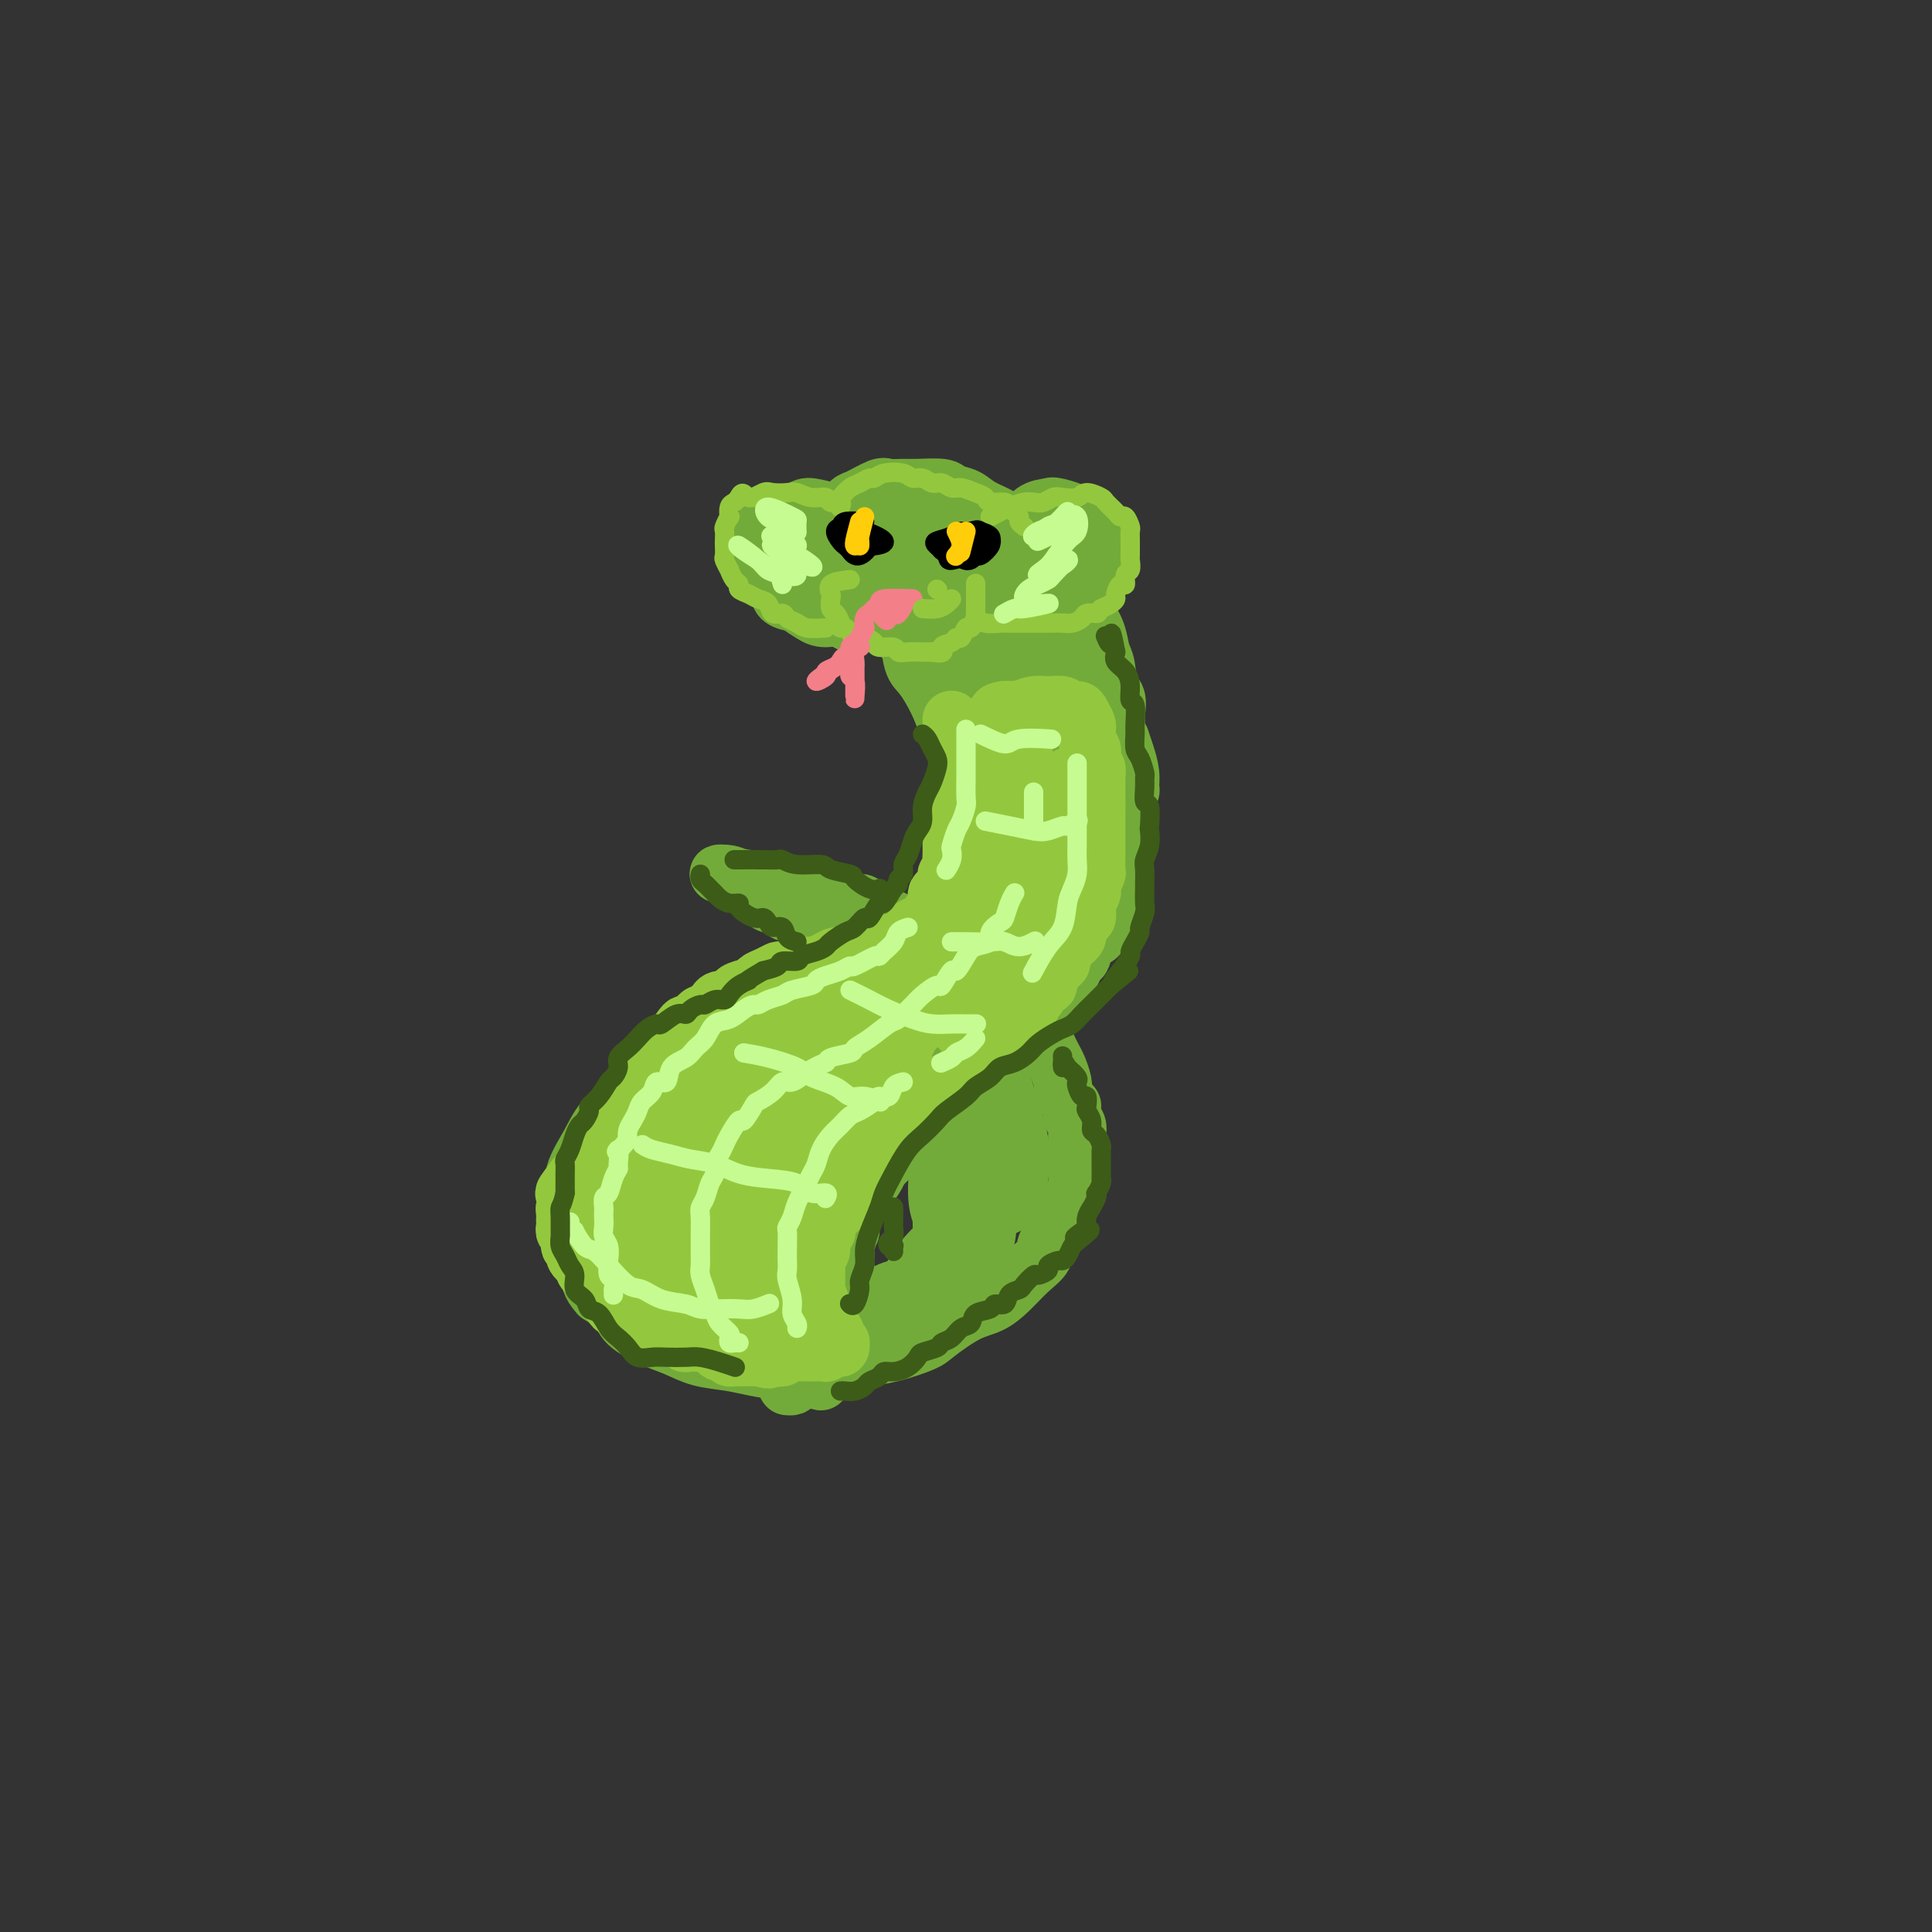 <svg viewBox='0 0 400 400' version='1.1' xmlns='http://www.w3.org/2000/svg' xmlns:xlink='http://www.w3.org/1999/xlink'><rect x="0" y="0" width="400" height="400" fill="#333333" stroke="none"/><g fill='none' stroke='rgb(115,171,58)' stroke-width='12' stroke-linecap='round' stroke-linejoin='round'><path d='M177,190c0.633,-0.082 1.267,-0.164 2,0c0.733,0.164 1.566,0.572 2,1c0.434,0.428 0.468,0.874 1,1c0.532,0.126 1.561,-0.069 2,0c0.439,0.069 0.287,0.401 1,1c0.713,0.599 2.289,1.467 3,2c0.711,0.533 0.556,0.733 1,1c0.444,0.267 1.488,0.601 2,1c0.512,0.399 0.493,0.862 1,1c0.507,0.138 1.540,-0.048 2,0c0.460,0.048 0.346,0.329 1,1c0.654,0.671 2.076,1.733 3,2c0.924,0.267 1.351,-0.261 2,0c0.649,0.261 1.520,1.312 2,2c0.480,0.688 0.570,1.014 1,1c0.430,-0.014 1.200,-0.369 2,0c0.800,0.369 1.632,1.463 2,2c0.368,0.537 0.273,0.518 1,1c0.727,0.482 2.275,1.466 3,2c0.725,0.534 0.628,0.619 1,1c0.372,0.381 1.213,1.060 2,2c0.787,0.940 1.521,2.142 2,3c0.479,0.858 0.703,1.371 1,2c0.297,0.629 0.667,1.375 1,2c0.333,0.625 0.628,1.130 1,2c0.372,0.870 0.821,2.106 1,3c0.179,0.894 0.090,1.447 0,2'/><path d='M220,226c1.862,3.215 2.016,2.751 2,3c-0.016,0.249 -0.201,1.209 0,2c0.201,0.791 0.787,1.411 1,2c0.213,0.589 0.054,1.145 0,2c-0.054,0.855 -0.004,2.009 0,3c0.004,0.991 -0.038,1.819 0,3c0.038,1.181 0.157,2.714 0,4c-0.157,1.286 -0.590,2.326 -1,3c-0.410,0.674 -0.797,0.984 -1,2c-0.203,1.016 -0.220,2.740 -1,4c-0.780,1.260 -2.322,2.057 -3,3c-0.678,0.943 -0.492,2.032 -1,3c-0.508,0.968 -1.708,1.814 -3,3c-1.292,1.186 -2.674,2.712 -4,4c-1.326,1.288 -2.594,2.338 -4,3c-1.406,0.662 -2.950,0.937 -5,2c-2.050,1.063 -4.606,2.914 -6,4c-1.394,1.086 -1.625,1.409 -3,2c-1.375,0.591 -3.895,1.452 -6,2c-2.105,0.548 -3.795,0.785 -5,1c-1.205,0.215 -1.927,0.408 -4,1c-2.073,0.592 -5.499,1.582 -8,2c-2.501,0.418 -4.079,0.263 -6,0c-1.921,-0.263 -4.185,-0.636 -6,-1c-1.815,-0.364 -3.180,-0.719 -5,-1c-1.820,-0.281 -4.096,-0.487 -6,-1c-1.904,-0.513 -3.436,-1.334 -5,-2c-1.564,-0.666 -3.162,-1.179 -5,-2c-1.838,-0.821 -3.918,-1.952 -5,-3c-1.082,-1.048 -1.166,-2.014 -2,-3c-0.834,-0.986 -2.417,-1.993 -4,-3'/><path d='M124,268c-2.049,-2.184 -1.673,-3.143 -2,-4c-0.327,-0.857 -1.358,-1.613 -2,-3c-0.642,-1.387 -0.895,-3.406 -1,-5c-0.105,-1.594 -0.063,-2.764 0,-4c0.063,-1.236 0.147,-2.538 0,-4c-0.147,-1.462 -0.526,-3.084 0,-5c0.526,-1.916 1.957,-4.127 3,-6c1.043,-1.873 1.699,-3.410 3,-5c1.301,-1.590 3.246,-3.233 5,-5c1.754,-1.767 3.317,-3.656 6,-6c2.683,-2.344 6.487,-5.141 9,-7c2.513,-1.859 3.734,-2.780 6,-4c2.266,-1.220 5.577,-2.739 8,-4c2.423,-1.261 3.956,-2.263 6,-3c2.044,-0.737 4.597,-1.210 7,-2c2.403,-0.790 4.656,-1.897 7,-3c2.344,-1.103 4.779,-2.201 7,-3c2.221,-0.799 4.227,-1.300 6,-2c1.773,-0.700 3.311,-1.598 5,-2c1.689,-0.402 3.528,-0.307 5,-1c1.472,-0.693 2.576,-2.174 4,-3c1.424,-0.826 3.168,-0.996 5,-2c1.832,-1.004 3.752,-2.840 5,-4c1.248,-1.160 1.825,-1.642 3,-3c1.175,-1.358 2.948,-3.590 4,-5c1.052,-1.410 1.382,-1.998 2,-3c0.618,-1.002 1.525,-2.418 2,-4c0.475,-1.582 0.519,-3.331 1,-5c0.481,-1.669 1.399,-3.257 2,-5c0.601,-1.743 0.886,-3.641 1,-5c0.114,-1.359 0.057,-2.180 0,-3'/><path d='M231,148c0.748,-4.268 -0.380,-3.937 -1,-5c-0.620,-1.063 -0.730,-3.520 -1,-5c-0.270,-1.480 -0.700,-1.984 -1,-3c-0.300,-1.016 -0.471,-2.544 -1,-4c-0.529,-1.456 -1.415,-2.841 -2,-4c-0.585,-1.159 -0.868,-2.091 -1,-3c-0.132,-0.909 -0.112,-1.794 -1,-3c-0.888,-1.206 -2.683,-2.732 -4,-4c-1.317,-1.268 -2.155,-2.279 -3,-3c-0.845,-0.721 -1.695,-1.153 -3,-2c-1.305,-0.847 -3.064,-2.111 -4,-3c-0.936,-0.889 -1.049,-1.405 -2,-2c-0.951,-0.595 -2.741,-1.270 -4,-2c-1.259,-0.730 -1.988,-1.516 -3,-2c-1.012,-0.484 -2.306,-0.665 -3,-1c-0.694,-0.335 -0.789,-0.824 -2,-1c-1.211,-0.176 -3.539,-0.040 -5,0c-1.461,0.040 -2.054,-0.015 -3,0c-0.946,0.015 -2.245,0.102 -3,0c-0.755,-0.102 -0.965,-0.393 -2,0c-1.035,0.393 -2.894,1.471 -4,2c-1.106,0.529 -1.459,0.510 -2,1c-0.541,0.490 -1.269,1.489 -2,2c-0.731,0.511 -1.464,0.533 -2,1c-0.536,0.467 -0.876,1.380 -1,2c-0.124,0.620 -0.033,0.947 0,2c0.033,1.053 0.009,2.832 0,4c-0.009,1.168 -0.002,1.725 0,2c0.002,0.275 0.001,0.266 0,1c-0.001,0.734 -0.000,2.210 0,3c0.000,0.790 0.000,0.895 0,1'/><path d='M171,122c0.183,2.416 0.641,1.957 1,2c0.359,0.043 0.619,0.590 1,1c0.381,0.410 0.881,0.684 1,1c0.119,0.316 -0.144,0.674 0,1c0.144,0.326 0.696,0.619 1,1c0.304,0.381 0.359,0.848 1,1c0.641,0.152 1.866,-0.012 3,0c1.134,0.012 2.176,0.200 3,0c0.824,-0.200 1.431,-0.786 2,-1c0.569,-0.214 1.100,-0.055 2,0c0.900,0.055 2.169,0.004 3,0c0.831,-0.004 1.224,0.037 2,0c0.776,-0.037 1.936,-0.154 3,0c1.064,0.154 2.032,0.577 3,1'/><path d='M197,129c3.992,0.220 2.973,0.270 3,0c0.027,-0.270 1.099,-0.860 2,-1c0.901,-0.140 1.632,0.170 2,0c0.368,-0.170 0.374,-0.820 1,-1c0.626,-0.180 1.873,0.112 3,0c1.127,-0.112 2.133,-0.626 3,-1c0.867,-0.374 1.594,-0.607 2,-1c0.406,-0.393 0.492,-0.947 1,-1c0.508,-0.053 1.439,0.395 2,0c0.561,-0.395 0.754,-1.632 1,-2c0.246,-0.368 0.547,0.132 0,-1c-0.547,-1.132 -1.942,-3.896 -3,-5c-1.058,-1.104 -1.781,-0.549 -3,-1c-1.219,-0.451 -2.936,-1.907 -5,-3c-2.064,-1.093 -4.474,-1.824 -6,-2c-1.526,-0.176 -2.166,0.204 -4,0c-1.834,-0.204 -4.861,-0.993 -8,-1c-3.139,-0.007 -6.389,0.767 -9,1c-2.611,0.233 -4.581,-0.077 -6,0c-1.419,0.077 -2.286,0.540 -3,1c-0.714,0.460 -1.277,0.916 -2,1c-0.723,0.084 -1.608,-0.203 -2,0c-0.392,0.203 -0.291,0.897 0,2c0.291,1.103 0.772,2.614 2,4c1.228,1.386 3.202,2.648 5,4c1.798,1.352 3.421,2.795 6,4c2.579,1.205 6.114,2.174 9,3c2.886,0.826 5.124,1.510 7,2c1.876,0.490 3.390,0.786 6,1c2.610,0.214 6.317,0.347 9,0c2.683,-0.347 4.341,-1.173 6,-2'/><path d='M216,130c2.840,-0.894 2.439,-2.130 3,-3c0.561,-0.870 2.085,-1.376 3,-3c0.915,-1.624 1.222,-4.367 1,-6c-0.222,-1.633 -0.972,-2.158 -2,-3c-1.028,-0.842 -2.332,-2.003 -4,-3c-1.668,-0.997 -3.700,-1.830 -7,-2c-3.300,-0.170 -7.869,0.324 -12,1c-4.131,0.676 -7.825,1.533 -10,2c-2.175,0.467 -2.831,0.543 -4,1c-1.169,0.457 -2.853,1.296 -4,2c-1.147,0.704 -1.759,1.274 -2,2c-0.241,0.726 -0.111,1.607 1,3c1.111,1.393 3.203,3.298 5,5c1.797,1.702 3.299,3.202 7,4c3.701,0.798 9.599,0.896 13,1c3.401,0.104 4.303,0.214 6,0c1.697,-0.214 4.188,-0.753 6,-1c1.812,-0.247 2.946,-0.204 4,-1c1.054,-0.796 2.028,-2.431 2,-4c-0.028,-1.569 -1.057,-3.071 -2,-5c-0.943,-1.929 -1.802,-4.284 -4,-6c-2.198,-1.716 -5.737,-2.792 -9,-4c-3.263,-1.208 -6.249,-2.546 -10,-3c-3.751,-0.454 -8.267,-0.023 -11,0c-2.733,0.023 -3.682,-0.361 -5,0c-1.318,0.361 -3.005,1.468 -4,2c-0.995,0.532 -1.300,0.491 -1,2c0.300,1.509 1.204,4.569 3,7c1.796,2.431 4.484,4.231 8,6c3.516,1.769 7.862,3.505 11,4c3.138,0.495 5.069,-0.253 7,-1'/><path d='M205,127c3.244,0.677 2.355,0.869 3,0c0.645,-0.869 2.823,-2.800 4,-4c1.177,-1.200 1.353,-1.668 1,-3c-0.353,-1.332 -1.235,-3.529 -2,-5c-0.765,-1.471 -1.413,-2.216 -3,-3c-1.587,-0.784 -4.112,-1.608 -6,-2c-1.888,-0.392 -3.139,-0.354 -5,0c-1.861,0.354 -4.331,1.023 -6,2c-1.669,0.977 -2.538,2.263 -3,3c-0.462,0.737 -0.518,0.927 0,2c0.518,1.073 1.610,3.031 3,4c1.390,0.969 3.079,0.948 5,1c1.921,0.052 4.074,0.175 6,0c1.926,-0.175 3.625,-0.648 5,-1c1.375,-0.352 2.424,-0.581 3,-1c0.576,-0.419 0.677,-1.027 1,-2c0.323,-0.973 0.866,-2.309 0,-3c-0.866,-0.691 -3.142,-0.735 -5,-1c-1.858,-0.265 -3.299,-0.751 -6,-1c-2.701,-0.249 -6.663,-0.259 -9,0c-2.337,0.259 -3.048,0.789 -4,1c-0.952,0.211 -2.146,0.102 -2,1c0.146,0.898 1.632,2.802 4,4c2.368,1.198 5.617,1.691 8,2c2.383,0.309 3.900,0.435 6,0c2.100,-0.435 4.782,-1.430 6,-2c1.218,-0.570 0.970,-0.713 1,-1c0.030,-0.287 0.338,-0.716 1,-1c0.662,-0.284 1.678,-0.423 1,-1c-0.678,-0.577 -3.051,-1.594 -5,-2c-1.949,-0.406 -3.475,-0.203 -5,0'/><path d='M202,114c-2.351,-0.262 -3.729,0.585 -5,1c-1.271,0.415 -2.433,0.400 -3,0c-0.567,-0.400 -0.537,-1.185 0,-2c0.537,-0.815 1.582,-1.662 2,-2c0.418,-0.338 0.209,-0.169 0,0'/><path d='M174,107c-0.441,-0.309 -0.883,-0.617 -2,-1c-1.117,-0.383 -2.911,-0.839 -4,-1c-1.089,-0.161 -1.474,-0.025 -3,1c-1.526,1.025 -4.193,2.939 -6,4c-1.807,1.061 -2.755,1.269 -3,2c-0.245,0.731 0.213,1.983 0,3c-0.213,1.017 -1.096,1.797 0,3c1.096,1.203 4.171,2.829 6,4c1.829,1.171 2.414,1.886 4,2c1.586,0.114 4.174,-0.372 6,-1c1.826,-0.628 2.889,-1.396 4,-2c1.111,-0.604 2.271,-1.044 3,-2c0.729,-0.956 1.027,-2.428 1,-3c-0.027,-0.572 -0.378,-0.244 -1,-1c-0.622,-0.756 -1.514,-2.597 -3,-4c-1.486,-1.403 -3.565,-2.368 -5,-3c-1.435,-0.632 -2.224,-0.930 -3,-1c-0.776,-0.070 -1.538,0.088 -3,0c-1.462,-0.088 -3.623,-0.420 -5,0c-1.377,0.420 -1.971,1.593 -2,3c-0.029,1.407 0.508,3.047 1,5c0.492,1.953 0.941,4.219 2,6c1.059,1.781 2.728,3.077 4,4c1.272,0.923 2.147,1.471 3,2c0.853,0.529 1.682,1.037 3,1c1.318,-0.037 3.123,-0.620 4,-1c0.877,-0.380 0.826,-0.558 1,-2c0.174,-1.442 0.572,-4.149 0,-6c-0.572,-1.851 -2.116,-2.844 -3,-4c-0.884,-1.156 -1.110,-2.473 -2,-3c-0.890,-0.527 -2.445,-0.263 -4,0'/><path d='M167,112c-2.551,-0.647 -4.427,1.234 -5,3c-0.573,1.766 0.159,3.415 0,5c-0.159,1.585 -1.207,3.105 0,4c1.207,0.895 4.671,1.164 7,1c2.329,-0.164 3.523,-0.761 4,-1c0.477,-0.239 0.239,-0.119 0,0'/><path d='M223,110c-0.860,0.379 -1.720,0.759 -2,1c-0.280,0.241 0.022,0.345 0,1c-0.022,0.655 -0.366,1.863 0,3c0.366,1.137 1.442,2.203 2,3c0.558,0.797 0.596,1.325 1,2c0.404,0.675 1.173,1.496 2,1c0.827,-0.496 1.711,-2.310 2,-3c0.289,-0.690 -0.017,-0.255 0,-1c0.017,-0.745 0.357,-2.669 0,-4c-0.357,-1.331 -1.411,-2.068 -2,-3c-0.589,-0.932 -0.712,-2.057 -2,-3c-1.288,-0.943 -3.740,-1.702 -5,-2c-1.260,-0.298 -1.326,-0.134 -2,0c-0.674,0.134 -1.955,0.238 -3,1c-1.045,0.762 -1.853,2.183 -2,4c-0.147,1.817 0.368,4.030 1,6c0.632,1.970 1.382,3.696 2,5c0.618,1.304 1.104,2.187 2,3c0.896,0.813 2.202,1.558 3,2c0.798,0.442 1.087,0.582 2,0c0.913,-0.582 2.450,-1.885 3,-2c0.550,-0.115 0.113,0.957 0,0c-0.113,-0.957 0.098,-3.943 0,-6c-0.098,-2.057 -0.506,-3.186 -1,-4c-0.494,-0.814 -1.075,-1.313 -2,-2c-0.925,-0.687 -2.195,-1.563 -3,-2c-0.805,-0.437 -1.143,-0.437 -2,0c-0.857,0.437 -2.231,1.310 -3,2c-0.769,0.690 -0.934,1.197 -1,2c-0.066,0.803 -0.033,1.901 0,3'/><path d='M213,117c-0.933,1.311 -0.267,1.089 0,1c0.267,-0.089 0.133,-0.044 0,0'/><path d='M201,132c1.082,0.705 2.163,1.410 3,2c0.837,0.590 1.429,1.063 2,2c0.571,0.937 1.120,2.336 2,4c0.880,1.664 2.093,3.593 3,6c0.907,2.407 1.510,5.293 2,7c0.490,1.707 0.867,2.235 1,4c0.133,1.765 0.022,4.768 0,6c-0.022,1.232 0.047,0.694 0,1c-0.047,0.306 -0.208,1.456 0,1c0.208,-0.456 0.787,-2.517 1,-4c0.213,-1.483 0.060,-2.389 0,-4c-0.060,-1.611 -0.026,-3.927 0,-7c0.026,-3.073 0.044,-6.904 0,-9c-0.044,-2.096 -0.152,-2.459 0,-4c0.152,-1.541 0.563,-4.262 1,-3c0.437,1.262 0.901,6.505 1,10c0.099,3.495 -0.166,5.242 0,8c0.166,2.758 0.762,6.528 1,9c0.238,2.472 0.117,3.646 0,5c-0.117,1.354 -0.229,2.886 0,4c0.229,1.114 0.798,1.808 1,1c0.202,-0.808 0.038,-3.120 0,-5c-0.038,-1.880 0.051,-3.330 0,-6c-0.051,-2.670 -0.240,-6.561 0,-9c0.240,-2.439 0.911,-3.426 1,-5c0.089,-1.574 -0.403,-3.735 0,-3c0.403,0.735 1.702,4.368 3,8'/><path d='M223,151c0.494,2.654 0.230,5.289 0,8c-0.230,2.711 -0.427,5.497 -1,8c-0.573,2.503 -1.524,4.723 -2,6c-0.476,1.277 -0.478,1.610 0,1c0.478,-0.610 1.434,-2.162 2,-4c0.566,-1.838 0.741,-3.963 1,-6c0.259,-2.037 0.602,-3.985 1,-6c0.398,-2.015 0.851,-4.097 1,-5c0.149,-0.903 -0.005,-0.629 0,-1c0.005,-0.371 0.170,-1.389 0,-1c-0.170,0.389 -0.675,2.183 -1,4c-0.325,1.817 -0.470,3.657 -1,6c-0.530,2.343 -1.445,5.190 -3,9c-1.555,3.810 -3.751,8.584 -5,11c-1.249,2.416 -1.551,2.474 -2,3c-0.449,0.526 -1.046,1.520 -1,1c0.046,-0.520 0.736,-2.552 1,-4c0.264,-1.448 0.103,-2.311 1,-4c0.897,-1.689 2.850,-4.206 4,-6c1.150,-1.794 1.495,-2.867 2,-4c0.505,-1.133 1.170,-2.325 2,-3c0.830,-0.675 1.826,-0.833 1,0c-0.826,0.833 -3.472,2.658 -6,5c-2.528,2.342 -4.937,5.202 -7,8c-2.063,2.798 -3.780,5.533 -5,7c-1.220,1.467 -1.944,1.664 -3,3c-1.056,1.336 -2.445,3.810 -2,3c0.445,-0.810 2.722,-4.905 5,-9'/><path d='M205,181c1.684,-2.492 3.393,-4.222 5,-6c1.607,-1.778 3.113,-3.603 4,-5c0.887,-1.397 1.157,-2.365 1,-2c-0.157,0.365 -0.741,2.062 -2,4c-1.259,1.938 -3.194,4.115 -5,6c-1.806,1.885 -3.483,3.477 -6,6c-2.517,2.523 -5.875,5.977 -8,8c-2.125,2.023 -3.018,2.616 -4,3c-0.982,0.384 -2.054,0.559 -3,1c-0.946,0.441 -1.768,1.149 -1,1c0.768,-0.149 3.124,-1.156 4,-2c0.876,-0.844 0.270,-1.525 1,-2c0.730,-0.475 2.796,-0.742 5,-2c2.204,-1.258 4.545,-3.506 6,-5c1.455,-1.494 2.023,-2.235 3,-3c0.977,-0.765 2.363,-1.555 3,-2c0.637,-0.445 0.525,-0.546 0,0c-0.525,0.546 -1.463,1.739 -3,3c-1.537,1.261 -3.673,2.591 -6,4c-2.327,1.409 -4.844,2.897 -8,5c-3.156,2.103 -6.950,4.822 -10,7c-3.050,2.178 -5.356,3.815 -7,5c-1.644,1.185 -2.625,1.916 -4,3c-1.375,1.084 -3.145,2.520 -3,2c0.145,-0.520 2.204,-2.995 3,-4c0.796,-1.005 0.330,-0.540 1,-1c0.670,-0.460 2.477,-1.846 4,-3c1.523,-1.154 2.761,-2.077 4,-3'/><path d='M179,199c2.166,-1.854 1.580,-0.990 2,-1c0.420,-0.010 1.845,-0.895 1,-1c-0.845,-0.105 -3.960,0.568 -6,1c-2.040,0.432 -3.006,0.621 -4,1c-0.994,0.379 -2.016,0.946 -3,2c-0.984,1.054 -1.929,2.595 -3,4c-1.071,1.405 -2.267,2.674 -3,4c-0.733,1.326 -1.003,2.710 -1,3c0.003,0.290 0.280,-0.515 0,0c-0.280,0.515 -1.117,2.349 -1,2c0.117,-0.349 1.187,-2.882 2,-4c0.813,-1.118 1.368,-0.822 1,0c-0.368,0.822 -1.661,2.169 -2,3c-0.339,0.831 0.274,1.147 0,2c-0.274,0.853 -1.434,2.244 -2,4c-0.566,1.756 -0.537,3.875 -1,6c-0.463,2.125 -1.418,4.254 -2,6c-0.582,1.746 -0.790,3.110 -1,4c-0.210,0.890 -0.421,1.307 0,1c0.421,-0.307 1.476,-1.336 2,-2c0.524,-0.664 0.519,-0.962 1,-2c0.481,-1.038 1.449,-2.814 2,-5c0.551,-2.186 0.687,-4.781 1,-7c0.313,-2.219 0.804,-4.063 1,-5c0.196,-0.937 0.098,-0.969 0,-1'/><path d='M163,214c1.294,-3.886 1.028,-3.100 0,-2c-1.028,1.100 -2.819,2.515 -4,4c-1.181,1.485 -1.752,3.042 -3,5c-1.248,1.958 -3.172,4.319 -4,6c-0.828,1.681 -0.559,2.684 -1,4c-0.441,1.316 -1.593,2.946 -2,4c-0.407,1.054 -0.071,1.533 0,2c0.071,0.467 -0.125,0.922 0,1c0.125,0.078 0.570,-0.222 1,-1c0.430,-0.778 0.846,-2.036 1,-3c0.154,-0.964 0.045,-1.636 0,-3c-0.045,-1.364 -0.025,-3.420 0,-4c0.025,-0.580 0.057,0.314 0,0c-0.057,-0.314 -0.201,-1.838 -1,-2c-0.799,-0.162 -2.253,1.037 -3,2c-0.747,0.963 -0.786,1.689 -1,3c-0.214,1.311 -0.603,3.206 -1,5c-0.397,1.794 -0.801,3.486 -1,6c-0.199,2.514 -0.194,5.849 0,9c0.194,3.151 0.576,6.116 1,8c0.424,1.884 0.891,2.686 1,3c0.109,0.314 -0.141,0.140 0,0c0.141,-0.140 0.672,-0.245 1,-1c0.328,-0.755 0.454,-2.159 0,-4c-0.454,-1.841 -1.488,-4.118 -2,-6c-0.512,-1.882 -0.502,-3.369 -1,-5c-0.498,-1.631 -1.505,-3.406 -2,-4c-0.495,-0.594 -0.480,-0.006 -1,0c-0.520,0.006 -1.577,-0.570 -2,0c-0.423,0.570 -0.211,2.285 0,4'/><path d='M139,245c-0.043,2.418 1.351,6.464 3,10c1.649,3.536 3.555,6.560 5,10c1.445,3.440 2.431,7.294 4,10c1.569,2.706 3.723,4.265 5,5c1.277,0.735 1.679,0.645 2,1c0.321,0.355 0.561,1.154 1,1c0.439,-0.154 1.078,-1.260 1,-3c-0.078,-1.740 -0.874,-4.115 -2,-6c-1.126,-1.885 -2.581,-3.280 -4,-5c-1.419,-1.720 -2.802,-3.764 -4,-5c-1.198,-1.236 -2.211,-1.664 -3,-2c-0.789,-0.336 -1.355,-0.579 -1,0c0.355,0.579 1.631,1.979 3,4c1.369,2.021 2.831,4.661 5,7c2.169,2.339 5.046,4.375 7,6c1.954,1.625 2.986,2.838 4,4c1.014,1.162 2.009,2.274 3,3c0.991,0.726 1.977,1.066 2,1c0.023,-0.066 -0.918,-0.537 -3,-2c-2.082,-1.463 -5.304,-3.919 -8,-6c-2.696,-2.081 -4.864,-3.786 -8,-6c-3.136,-2.214 -7.239,-4.936 -10,-7c-2.761,-2.064 -4.180,-3.472 -5,-4c-0.820,-0.528 -1.041,-0.178 -1,0c0.041,0.178 0.344,0.184 1,1c0.656,0.816 1.665,2.442 4,5c2.335,2.558 5.997,6.046 8,8c2.003,1.954 2.347,2.372 3,3c0.653,0.628 1.615,1.465 2,2c0.385,0.535 0.192,0.767 0,1'/><path d='M153,281c2.812,2.810 1.341,-0.165 0,-3c-1.341,-2.835 -2.552,-5.529 -4,-8c-1.448,-2.471 -3.133,-4.717 -4,-7c-0.867,-2.283 -0.914,-4.603 -1,-8c-0.086,-3.397 -0.209,-7.872 0,-11c0.209,-3.128 0.752,-4.911 1,-6c0.248,-1.089 0.202,-1.486 0,-2c-0.202,-0.514 -0.559,-1.145 -1,-1c-0.441,0.145 -0.967,1.064 -2,3c-1.033,1.936 -2.573,4.887 -4,8c-1.427,3.113 -2.743,6.386 -4,9c-1.257,2.614 -2.457,4.569 -4,6c-1.543,1.431 -3.429,2.339 -4,3c-0.571,0.661 0.172,1.075 0,1c-0.172,-0.075 -1.258,-0.640 -1,-2c0.258,-1.360 1.861,-3.515 4,-7c2.139,-3.485 4.815,-8.298 7,-12c2.185,-3.702 3.879,-6.291 6,-9c2.121,-2.709 4.668,-5.539 6,-7c1.332,-1.461 1.450,-1.555 2,-2c0.550,-0.445 1.532,-1.241 1,-1c-0.532,0.241 -2.579,1.518 -3,2c-0.421,0.482 0.785,0.167 0,2c-0.785,1.833 -3.559,5.812 -6,9c-2.441,3.188 -4.547,5.584 -6,8c-1.453,2.416 -2.253,4.852 -3,7c-0.747,2.148 -1.440,4.009 -2,5c-0.560,0.991 -0.985,1.111 -1,1c-0.015,-0.111 0.381,-0.453 1,-1c0.619,-0.547 1.463,-1.299 2,-3c0.537,-1.701 0.769,-4.350 1,-7'/><path d='M134,248c0.908,-3.681 1.676,-7.884 2,-10c0.324,-2.116 0.202,-2.145 0,-3c-0.202,-0.855 -0.483,-2.534 -1,-3c-0.517,-0.466 -1.270,0.283 -2,1c-0.730,0.717 -1.438,1.401 -2,3c-0.562,1.599 -0.978,4.112 -1,7c-0.022,2.888 0.349,6.151 1,9c0.651,2.849 1.583,5.283 3,9c1.417,3.717 3.318,8.717 5,11c1.682,2.283 3.145,1.851 4,2c0.855,0.149 1.104,0.880 2,1c0.896,0.120 2.441,-0.370 3,-1c0.559,-0.630 0.132,-1.400 0,-2c-0.132,-0.600 0.030,-1.032 -1,-2c-1.030,-0.968 -3.253,-2.473 -5,-3c-1.747,-0.527 -3.017,-0.074 -4,0c-0.983,0.074 -1.680,-0.229 -2,0c-0.320,0.229 -0.263,0.991 0,2c0.263,1.009 0.730,2.265 3,4c2.270,1.735 6.341,3.947 9,5c2.659,1.053 3.904,0.946 6,1c2.096,0.054 5.042,0.270 8,0c2.958,-0.270 5.929,-1.025 9,-2c3.071,-0.975 6.242,-2.170 8,-3c1.758,-0.830 2.102,-1.295 3,-2c0.898,-0.705 2.349,-1.650 3,-2c0.651,-0.350 0.503,-0.105 0,0c-0.503,0.105 -1.362,0.069 -3,1c-1.638,0.931 -4.056,2.827 -6,4c-1.944,1.173 -3.412,1.621 -5,3c-1.588,1.379 -3.294,3.690 -5,6'/><path d='M166,284c-3.604,2.847 -3.113,2.966 -3,3c0.113,0.034 -0.152,-0.016 0,0c0.152,0.016 0.722,0.099 1,0c0.278,-0.099 0.263,-0.380 2,-2c1.737,-1.620 5.226,-4.578 8,-7c2.774,-2.422 4.834,-4.309 7,-6c2.166,-1.691 4.438,-3.187 6,-5c1.562,-1.813 2.414,-3.941 4,-6c1.586,-2.059 3.905,-4.047 5,-5c1.095,-0.953 0.965,-0.871 1,-1c0.035,-0.129 0.235,-0.469 0,0c-0.235,0.469 -0.904,1.746 -2,3c-1.096,1.254 -2.620,2.483 -4,4c-1.380,1.517 -2.616,3.321 -4,5c-1.384,1.679 -2.916,3.232 -4,4c-1.084,0.768 -1.719,0.751 -2,1c-0.281,0.249 -0.207,0.765 0,1c0.207,0.235 0.548,0.189 1,0c0.452,-0.189 1.014,-0.522 2,-1c0.986,-0.478 2.397,-1.101 4,-2c1.603,-0.899 3.398,-2.075 5,-4c1.602,-1.925 3.011,-4.598 4,-7c0.989,-2.402 1.557,-4.532 2,-7c0.443,-2.468 0.761,-5.273 1,-8c0.239,-2.727 0.397,-5.375 0,-7c-0.397,-1.625 -1.351,-2.227 -2,-3c-0.649,-0.773 -0.994,-1.715 -1,-2c-0.006,-0.285 0.328,0.089 0,1c-0.328,0.911 -1.319,2.361 -2,5c-0.681,2.639 -1.052,6.468 -1,9c0.052,2.532 0.526,3.766 1,5'/><path d='M195,252c-0.256,4.041 0.604,5.144 1,6c0.396,0.856 0.329,1.466 1,2c0.671,0.534 2.079,0.993 3,1c0.921,0.007 1.354,-0.436 2,-1c0.646,-0.564 1.506,-1.247 2,-3c0.494,-1.753 0.622,-4.577 1,-7c0.378,-2.423 1.006,-4.446 1,-7c-0.006,-2.554 -0.645,-5.638 -1,-8c-0.355,-2.362 -0.425,-4.000 -1,-6c-0.575,-2.000 -1.653,-4.361 -2,-5c-0.347,-0.639 0.039,0.443 0,0c-0.039,-0.443 -0.502,-2.411 -1,-2c-0.498,0.411 -1.030,3.203 -1,5c0.030,1.797 0.623,2.601 1,5c0.377,2.399 0.537,6.394 1,9c0.463,2.606 1.227,3.825 2,5c0.773,1.175 1.553,2.308 2,3c0.447,0.692 0.559,0.944 1,1c0.441,0.056 1.210,-0.085 2,-1c0.790,-0.915 1.600,-2.603 2,-5c0.400,-2.397 0.388,-5.503 0,-8c-0.388,-2.497 -1.154,-4.384 -2,-7c-0.846,-2.616 -1.772,-5.960 -3,-9c-1.228,-3.040 -2.757,-5.774 -4,-8c-1.243,-2.226 -2.198,-3.944 -3,-5c-0.802,-1.056 -1.449,-1.452 -2,-2c-0.551,-0.548 -1.004,-1.249 -2,-1c-0.996,0.249 -2.535,1.448 -3,3c-0.465,1.552 0.144,3.456 1,6c0.856,2.544 1.959,5.727 3,8c1.041,2.273 2.021,3.637 3,5'/><path d='M199,226c1.614,3.703 2.149,3.462 3,4c0.851,0.538 2.020,1.857 3,2c0.980,0.143 1.772,-0.888 2,-2c0.228,-1.112 -0.108,-2.304 0,-3c0.108,-0.696 0.661,-0.896 0,-3c-0.661,-2.104 -2.535,-6.113 -4,-9c-1.465,-2.887 -2.519,-4.651 -4,-7c-1.481,-2.349 -3.387,-5.284 -6,-8c-2.613,-2.716 -5.933,-5.215 -8,-7c-2.067,-1.785 -2.882,-2.858 -4,-4c-1.118,-1.142 -2.540,-2.353 -3,-2c-0.460,0.353 0.043,2.270 1,4c0.957,1.730 2.369,3.272 4,5c1.631,1.728 3.480,3.641 5,5c1.520,1.359 2.712,2.165 4,3c1.288,0.835 2.671,1.700 3,1c0.329,-0.700 -0.396,-2.965 -1,-4c-0.604,-1.035 -1.087,-0.841 -3,-2c-1.913,-1.159 -5.256,-3.671 -8,-5c-2.744,-1.329 -4.890,-1.474 -7,-2c-2.110,-0.526 -4.184,-1.433 -6,-2c-1.816,-0.567 -3.373,-0.793 -5,-1c-1.627,-0.207 -3.323,-0.396 -2,0c1.323,0.396 5.664,1.376 9,2c3.336,0.624 5.667,0.893 7,1c1.333,0.107 1.666,0.054 2,0'/><path d='M181,192c2.920,0.473 2.219,0.156 3,0c0.781,-0.156 3.042,-0.149 2,-1c-1.042,-0.851 -5.389,-2.558 -9,-4c-3.611,-1.442 -6.485,-2.620 -9,-3c-2.515,-0.380 -4.670,0.036 -6,0c-1.330,-0.036 -1.836,-0.525 -3,-1c-1.164,-0.475 -2.987,-0.938 -3,0c-0.013,0.938 1.783,3.276 3,4c1.217,0.724 1.854,-0.167 3,0c1.146,0.167 2.802,1.391 4,2c1.198,0.609 1.939,0.605 2,0c0.061,-0.605 -0.557,-1.809 -3,-3c-2.443,-1.191 -6.711,-2.369 -9,-3c-2.289,-0.631 -2.600,-0.716 -3,-1c-0.400,-0.284 -0.889,-0.768 -2,-1c-1.111,-0.232 -2.846,-0.213 -2,0c0.846,0.213 4.271,0.621 6,1c1.729,0.379 1.762,0.731 2,1c0.238,0.269 0.679,0.457 2,1c1.321,0.543 3.520,1.441 5,2c1.480,0.559 2.240,0.780 3,1'/><path d='M167,187c3.426,1.524 2.992,2.333 4,3c1.008,0.667 3.460,1.190 5,2c1.540,0.810 2.170,1.907 3,3c0.830,1.093 1.861,2.182 3,3c1.139,0.818 2.388,1.364 3,2c0.612,0.636 0.587,1.363 1,2c0.413,0.637 1.262,1.185 2,2c0.738,0.815 1.363,1.898 2,3c0.637,1.102 1.284,2.225 2,3c0.716,0.775 1.501,1.204 2,2c0.499,0.796 0.711,1.961 1,3c0.289,1.039 0.656,1.954 1,3c0.344,1.046 0.667,2.223 1,3c0.333,0.777 0.677,1.153 1,2c0.323,0.847 0.626,2.166 1,3c0.374,0.834 0.818,1.185 1,2c0.182,0.815 0.100,2.095 0,3c-0.100,0.905 -0.218,1.436 0,2c0.218,0.564 0.772,1.163 1,2c0.228,0.837 0.129,1.914 0,3c-0.129,1.086 -0.287,2.182 0,3c0.287,0.818 1.019,1.360 1,2c-0.019,0.640 -0.791,1.380 -1,2c-0.209,0.620 0.143,1.121 0,2c-0.143,0.879 -0.781,2.138 -1,3c-0.219,0.862 -0.019,1.329 0,2c0.019,0.671 -0.144,1.547 0,2c0.144,0.453 0.595,0.482 0,1c-0.595,0.518 -2.237,1.524 -3,2c-0.763,0.476 -0.647,0.422 -1,1c-0.353,0.578 -1.177,1.789 -2,3'/><path d='M194,261c-1.491,1.504 -2.220,1.765 -3,2c-0.780,0.235 -1.611,0.444 -2,1c-0.389,0.556 -0.335,1.459 -1,2c-0.665,0.541 -2.050,0.718 -3,1c-0.950,0.282 -1.465,0.667 -2,1c-0.535,0.333 -1.089,0.615 -2,1c-0.911,0.385 -2.180,0.874 -3,1c-0.820,0.126 -1.191,-0.110 -2,0c-0.809,0.110 -2.054,0.568 -3,1c-0.946,0.432 -1.591,0.840 -2,1c-0.409,0.160 -0.581,0.073 -1,0c-0.419,-0.073 -1.086,-0.131 -2,0c-0.914,0.131 -2.076,0.452 -3,0c-0.924,-0.452 -1.609,-1.676 -2,-2c-0.391,-0.324 -0.486,0.251 -1,0c-0.514,-0.251 -1.447,-1.328 -2,-2c-0.553,-0.672 -0.726,-0.939 -1,-1c-0.274,-0.061 -0.651,0.083 -1,0c-0.349,-0.083 -0.672,-0.391 -1,-1c-0.328,-0.609 -0.662,-1.517 -1,-2c-0.338,-0.483 -0.679,-0.542 -1,-1c-0.321,-0.458 -0.622,-1.315 -1,-2c-0.378,-0.685 -0.833,-1.198 -1,-2c-0.167,-0.802 -0.046,-1.894 0,-3c0.046,-1.106 0.015,-2.225 0,-3c-0.015,-0.775 -0.015,-1.205 0,-2c0.015,-0.795 0.046,-1.956 0,-3c-0.046,-1.044 -0.167,-1.970 0,-3c0.167,-1.030 0.622,-2.162 1,-3c0.378,-0.838 0.679,-1.382 1,-2c0.321,-0.618 0.660,-1.309 1,-2'/><path d='M156,238c0.368,-3.816 -0.211,-2.857 0,-3c0.211,-0.143 1.211,-1.390 2,-2c0.789,-0.610 1.365,-0.585 2,-1c0.635,-0.415 1.327,-1.271 2,-2c0.673,-0.729 1.328,-1.331 2,-2c0.672,-0.669 1.363,-1.406 2,-2c0.637,-0.594 1.220,-1.045 2,-2c0.780,-0.955 1.756,-2.413 3,-4c1.244,-1.587 2.756,-3.303 4,-4c1.244,-0.697 2.219,-0.375 3,-1c0.781,-0.625 1.369,-2.196 2,-3c0.631,-0.804 1.304,-0.840 2,-1c0.696,-0.160 1.415,-0.445 2,-1c0.585,-0.555 1.034,-1.379 1,-1c-0.034,0.379 -0.553,1.963 -1,3c-0.447,1.037 -0.822,1.529 -1,2c-0.178,0.471 -0.157,0.923 -1,2c-0.843,1.077 -2.548,2.779 -4,4c-1.452,1.221 -2.650,1.960 -4,3c-1.350,1.040 -2.853,2.381 -4,3c-1.147,0.619 -1.937,0.517 -3,1c-1.063,0.483 -2.398,1.552 -2,1c0.398,-0.552 2.530,-2.726 4,-4c1.470,-1.274 2.277,-1.650 3,-2c0.723,-0.350 1.361,-0.675 2,-1'/><path d='M174,221c1.496,-1.207 1.736,-1.225 3,-2c1.264,-0.775 3.553,-2.305 5,-3c1.447,-0.695 2.053,-0.553 3,-1c0.947,-0.447 2.235,-1.481 3,-2c0.765,-0.519 1.006,-0.521 2,-1c0.994,-0.479 2.743,-1.434 4,-2c1.257,-0.566 2.024,-0.742 3,-1c0.976,-0.258 2.160,-0.598 3,-1c0.840,-0.402 1.334,-0.866 2,-1c0.666,-0.134 1.503,0.061 2,0c0.497,-0.061 0.654,-0.379 1,-1c0.346,-0.621 0.881,-1.546 1,-2c0.119,-0.454 -0.176,-0.436 0,-1c0.176,-0.564 0.825,-1.709 1,-2c0.175,-0.291 -0.125,0.272 0,0c0.125,-0.272 0.674,-1.380 1,-2c0.326,-0.620 0.427,-0.754 0,-1c-0.427,-0.246 -1.384,-0.605 -2,-1c-0.616,-0.395 -0.890,-0.827 -1,-1c-0.110,-0.173 -0.055,-0.086 0,0'/><path d='M194,201c1.176,-0.983 2.353,-1.967 3,-3c0.647,-1.033 0.765,-2.116 1,-3c0.235,-0.884 0.588,-1.570 1,-3c0.412,-1.430 0.882,-3.604 1,-5c0.118,-1.396 -0.116,-2.015 0,-3c0.116,-0.985 0.582,-2.335 1,-4c0.418,-1.665 0.788,-3.646 1,-5c0.212,-1.354 0.268,-2.081 0,-3c-0.268,-0.919 -0.858,-2.031 -1,-3c-0.142,-0.969 0.165,-1.796 0,-3c-0.165,-1.204 -0.803,-2.785 -1,-4c-0.197,-1.215 0.047,-2.063 0,-3c-0.047,-0.937 -0.386,-1.963 -1,-3c-0.614,-1.037 -1.502,-2.084 -2,-3c-0.498,-0.916 -0.606,-1.701 -1,-3c-0.394,-1.299 -1.075,-3.113 -2,-5c-0.925,-1.887 -2.093,-3.846 -3,-5c-0.907,-1.154 -1.552,-1.505 -2,-3c-0.448,-1.495 -0.700,-4.136 -1,-5c-0.300,-0.864 -0.650,0.050 -1,0c-0.350,-0.050 -0.702,-1.065 -1,-2c-0.298,-0.935 -0.542,-1.790 0,-1c0.542,0.790 1.869,3.226 3,5c1.131,1.774 2.065,2.887 3,4'/><path d='M192,138c1.526,2.473 2.342,4.657 3,7c0.658,2.343 1.160,4.846 2,7c0.840,2.154 2.018,3.959 3,7c0.982,3.041 1.766,7.319 2,10c0.234,2.681 -0.084,3.764 0,5c0.084,1.236 0.568,2.624 1,4c0.432,1.376 0.811,2.741 1,2c0.189,-0.741 0.187,-3.588 0,-5c-0.187,-1.412 -0.558,-1.388 -1,-3c-0.442,-1.612 -0.956,-4.859 -1,-8c-0.044,-3.141 0.383,-6.177 0,-9c-0.383,-2.823 -1.575,-5.435 -2,-7c-0.425,-1.565 -0.084,-2.085 0,-3c0.084,-0.915 -0.089,-2.225 0,-1c0.089,1.225 0.440,4.986 1,8c0.560,3.014 1.330,5.281 2,8c0.670,2.719 1.242,5.890 2,8c0.758,2.110 1.702,3.158 2,4c0.298,0.842 -0.051,1.476 0,1c0.051,-0.476 0.502,-2.063 1,-3c0.498,-0.937 1.045,-1.222 1,-2c-0.045,-0.778 -0.680,-2.047 -1,-4c-0.320,-1.953 -0.323,-4.590 -1,-8c-0.677,-3.410 -2.027,-7.595 -3,-10c-0.973,-2.405 -1.570,-3.032 -2,-4c-0.430,-0.968 -0.694,-2.277 -1,-2c-0.306,0.277 -0.653,2.138 -1,4'/><path d='M200,144c-0.438,0.629 -0.534,1.202 0,3c0.534,1.798 1.698,4.822 2,7c0.302,2.178 -0.259,3.512 0,5c0.259,1.488 1.339,3.131 2,4c0.661,0.869 0.903,0.962 1,1c0.097,0.038 0.048,0.019 0,0'/><path d='M232,153c0.307,0.902 0.614,1.805 1,3c0.386,1.195 0.851,2.684 1,4c0.149,1.316 -0.017,2.459 0,3c0.017,0.541 0.216,0.480 0,1c-0.216,0.520 -0.846,1.623 -1,3c-0.154,1.377 0.170,3.029 0,4c-0.170,0.971 -0.833,1.260 -1,2c-0.167,0.740 0.161,1.933 0,3c-0.161,1.067 -0.813,2.010 -1,3c-0.187,0.990 0.090,2.026 0,3c-0.090,0.974 -0.548,1.886 -1,3c-0.452,1.114 -0.898,2.429 -1,3c-0.102,0.571 0.142,0.398 0,1c-0.142,0.602 -0.668,1.978 -1,3c-0.332,1.022 -0.469,1.691 -1,2c-0.531,0.309 -1.454,0.259 -2,1c-0.546,0.741 -0.714,2.272 -1,3c-0.286,0.728 -0.690,0.652 -1,1c-0.310,0.348 -0.526,1.120 -1,2c-0.474,0.880 -1.207,1.866 -2,3c-0.793,1.134 -1.647,2.415 -2,3c-0.353,0.585 -0.207,0.475 -1,1c-0.793,0.525 -2.527,1.684 -3,2c-0.473,0.316 0.313,-0.211 0,0c-0.313,0.211 -1.725,1.159 -3,2c-1.275,0.841 -2.414,1.576 -3,2c-0.586,0.424 -0.619,0.537 -1,1c-0.381,0.463 -1.109,1.275 -2,2c-0.891,0.725 -1.946,1.362 -3,2'/><path d='M202,219c-2.670,2.360 -1.345,2.262 -1,2c0.345,-0.262 -0.290,-0.686 -1,0c-0.710,0.686 -1.493,2.482 -2,3c-0.507,0.518 -0.737,-0.241 -1,0c-0.263,0.241 -0.561,1.482 -1,2c-0.439,0.518 -1.021,0.314 -2,1c-0.979,0.686 -2.357,2.263 -3,3c-0.643,0.737 -0.553,0.634 -1,1c-0.447,0.366 -1.433,1.200 -2,2c-0.567,0.800 -0.715,1.565 -1,2c-0.285,0.435 -0.705,0.538 -1,1c-0.295,0.462 -0.464,1.282 -1,2c-0.536,0.718 -1.439,1.333 -2,2c-0.561,0.667 -0.780,1.386 -1,2c-0.220,0.614 -0.441,1.122 -1,2c-0.559,0.878 -1.457,2.124 -2,3c-0.543,0.876 -0.733,1.381 -1,2c-0.267,0.619 -0.611,1.354 -1,2c-0.389,0.646 -0.822,1.205 -1,2c-0.178,0.795 -0.100,1.828 0,2c0.100,0.172 0.223,-0.515 0,0c-0.223,0.515 -0.791,2.234 -1,3c-0.209,0.766 -0.060,0.579 0,1c0.060,0.421 0.030,1.451 0,2c-0.030,0.549 -0.061,0.619 0,1c0.061,0.381 0.212,1.075 0,2c-0.212,0.925 -0.789,2.082 -1,3c-0.211,0.918 -0.057,1.597 0,2c0.057,0.403 0.015,0.532 0,1c-0.015,0.468 -0.004,1.277 0,2c0.004,0.723 0.002,1.362 0,2'/><path d='M174,274c-0.799,4.483 -0.298,2.189 0,1c0.298,-1.189 0.393,-1.274 0,-2c-0.393,-0.726 -1.274,-2.092 -2,-5c-0.726,-2.908 -1.296,-7.359 -2,-11c-0.704,-3.641 -1.541,-6.473 -2,-10c-0.459,-3.527 -0.539,-7.748 0,-11c0.539,-3.252 1.697,-5.535 2,-7c0.303,-1.465 -0.250,-2.114 0,-3c0.250,-0.886 1.303,-2.010 1,-1c-0.303,1.010 -1.962,4.154 -3,7c-1.038,2.846 -1.456,5.392 -2,8c-0.544,2.608 -1.216,5.276 -2,7c-0.784,1.724 -1.680,2.502 -2,3c-0.320,0.498 -0.063,0.716 0,1c0.063,0.284 -0.067,0.636 0,1c0.067,0.364 0.331,0.741 1,-1c0.669,-1.741 1.742,-5.598 3,-9c1.258,-3.402 2.699,-6.347 5,-10c2.301,-3.653 5.461,-8.013 8,-12c2.539,-3.987 4.456,-7.601 6,-10c1.544,-2.399 2.716,-3.585 3,-3c0.284,0.585 -0.320,2.939 -1,4c-0.680,1.061 -1.436,0.828 -2,2c-0.564,1.172 -0.935,3.747 -3,7c-2.065,3.253 -5.825,7.183 -9,12c-3.175,4.817 -5.764,10.519 -8,15c-2.236,4.481 -4.118,7.740 -6,11'/><path d='M159,258c-4.957,8.931 -2.849,5.758 -2,5c0.849,-0.758 0.438,0.898 1,1c0.562,0.102 2.098,-1.350 4,-3c1.902,-1.650 4.170,-3.497 7,-7c2.830,-3.503 6.221,-8.663 9,-13c2.779,-4.337 4.945,-7.850 7,-12c2.055,-4.150 3.999,-8.938 6,-13c2.001,-4.062 4.060,-7.399 5,-9c0.940,-1.601 0.760,-1.465 1,-2c0.240,-0.535 0.901,-1.740 1,-1c0.099,0.740 -0.364,3.426 -1,5c-0.636,1.574 -1.444,2.037 -3,5c-1.556,2.963 -3.860,8.427 -6,13c-2.140,4.573 -4.115,8.256 -6,11c-1.885,2.744 -3.679,4.549 -5,6c-1.321,1.451 -2.170,2.547 -2,3c0.170,0.453 1.357,0.263 2,0c0.643,-0.263 0.740,-0.598 2,-2c1.260,-1.402 3.681,-3.870 7,-7c3.319,-3.130 7.535,-6.921 11,-11c3.465,-4.079 6.179,-8.444 9,-12c2.821,-3.556 5.749,-6.301 8,-9c2.251,-2.699 3.826,-5.353 5,-7c1.174,-1.647 1.947,-2.288 1,-1c-0.947,1.288 -3.616,4.505 -6,8c-2.384,3.495 -4.484,7.267 -6,10c-1.516,2.733 -2.446,4.428 -3,5c-0.554,0.572 -0.730,0.021 -1,0c-0.270,-0.021 -0.635,0.490 -1,1'/><path d='M203,222c-1.341,2.322 3.308,-3.372 6,-7c2.692,-3.628 3.429,-5.188 5,-7c1.571,-1.812 3.976,-3.876 6,-7c2.024,-3.124 3.667,-7.308 5,-10c1.333,-2.692 2.358,-3.892 3,-5c0.642,-1.108 0.902,-2.124 1,-3c0.098,-0.876 0.034,-1.612 0,-2c-0.034,-0.388 -0.037,-0.427 -1,0c-0.963,0.427 -2.886,1.318 -4,2c-1.114,0.682 -1.420,1.153 -2,2c-0.580,0.847 -1.434,2.070 -2,4c-0.566,1.930 -0.846,4.566 -1,6c-0.154,1.434 -0.184,1.665 0,1c0.184,-0.665 0.581,-2.227 1,-4c0.419,-1.773 0.861,-3.759 1,-5c0.139,-1.241 -0.025,-1.738 0,-3c0.025,-1.262 0.238,-3.291 -1,-3c-1.238,0.291 -3.928,2.900 -5,4c-1.072,1.100 -0.525,0.690 -1,2c-0.475,1.310 -1.972,4.342 -3,7c-1.028,2.658 -1.587,4.944 -2,7c-0.413,2.056 -0.681,3.882 -1,5c-0.319,1.118 -0.688,1.529 0,1c0.688,-0.529 2.433,-1.997 3,-3c0.567,-1.003 -0.044,-1.542 0,-3c0.044,-1.458 0.744,-3.834 1,-6c0.256,-2.166 0.069,-4.122 0,-5c-0.069,-0.878 -0.020,-0.680 0,-1c0.020,-0.320 0.010,-1.160 0,-2'/><path d='M212,187c-0.178,-1.557 -1.123,3.051 -2,6c-0.877,2.949 -1.685,4.241 -3,7c-1.315,2.759 -3.136,6.987 -4,9c-0.864,2.013 -0.771,1.811 -1,2c-0.229,0.189 -0.780,0.768 -1,1c-0.220,0.232 -0.110,0.116 0,0'/></g>
<g fill='none' stroke='rgb(147,200,62)' stroke-width='12' stroke-linecap='round' stroke-linejoin='round'><path d='M197,149c0.033,0.748 0.065,1.496 0,2c-0.065,0.504 -0.228,0.764 0,1c0.228,0.236 0.846,0.447 1,1c0.154,0.553 -0.155,1.448 0,2c0.155,0.552 0.775,0.763 1,1c0.225,0.237 0.057,0.501 0,1c-0.057,0.499 -0.001,1.232 0,2c0.001,0.768 -0.051,1.572 0,2c0.051,0.428 0.206,0.481 0,1c-0.206,0.519 -0.773,1.505 -1,2c-0.227,0.495 -0.113,0.500 0,1c0.113,0.500 0.227,1.495 0,2c-0.227,0.505 -0.793,0.521 -1,1c-0.207,0.479 -0.056,1.423 0,2c0.056,0.577 0.015,0.789 0,1c-0.015,0.211 -0.004,0.423 0,1c0.004,0.577 0.002,1.520 0,2c-0.002,0.480 -0.005,0.496 0,1c0.005,0.504 0.016,1.496 0,2c-0.016,0.504 -0.060,0.520 0,1c0.060,0.480 0.222,1.424 0,2c-0.222,0.576 -0.830,0.784 -1,1c-0.170,0.216 0.098,0.439 0,1c-0.098,0.561 -0.562,1.460 -1,2c-0.438,0.540 -0.849,0.722 -1,1c-0.151,0.278 -0.043,0.651 0,1c0.043,0.349 0.022,0.675 0,1'/><path d='M194,187c-0.952,4.271 -0.832,2.448 -1,2c-0.168,-0.448 -0.625,0.480 -1,1c-0.375,0.520 -0.668,0.632 -1,1c-0.332,0.368 -0.704,0.991 -1,1c-0.296,0.009 -0.516,-0.596 -1,0c-0.484,0.596 -1.233,2.393 -2,3c-0.767,0.607 -1.551,0.023 -2,0c-0.449,-0.023 -0.562,0.516 -1,1c-0.438,0.484 -1.202,0.915 -2,1c-0.798,0.085 -1.632,-0.174 -2,0c-0.368,0.174 -0.271,0.781 -1,1c-0.729,0.219 -2.283,0.049 -3,0c-0.717,-0.049 -0.597,0.024 -1,0c-0.403,-0.024 -1.328,-0.146 -2,0c-0.672,0.146 -1.091,0.561 -2,1c-0.909,0.439 -2.309,0.901 -3,1c-0.691,0.099 -0.674,-0.167 -1,0c-0.326,0.167 -0.995,0.766 -2,1c-1.005,0.234 -2.347,0.104 -3,0c-0.653,-0.104 -0.616,-0.183 -1,0c-0.384,0.183 -1.188,0.626 -2,1c-0.812,0.374 -1.631,0.679 -2,1c-0.369,0.321 -0.288,0.660 -1,1c-0.712,0.340 -2.218,0.683 -3,1c-0.782,0.317 -0.839,0.610 -1,1c-0.161,0.390 -0.425,0.878 -1,1c-0.575,0.122 -1.463,-0.121 -2,0c-0.537,0.121 -0.725,0.606 -1,1c-0.275,0.394 -0.638,0.697 -1,1'/><path d='M147,209c-2.261,1.265 -1.914,0.928 -2,1c-0.086,0.072 -0.605,0.551 -1,1c-0.395,0.449 -0.666,0.866 -1,1c-0.334,0.134 -0.733,-0.016 -1,0c-0.267,0.016 -0.404,0.198 -1,1c-0.596,0.802 -1.651,2.223 -2,3c-0.349,0.777 0.009,0.908 0,1c-0.009,0.092 -0.385,0.143 -1,1c-0.615,0.857 -1.471,2.520 -2,3c-0.529,0.480 -0.733,-0.222 -1,0c-0.267,0.222 -0.596,1.369 -1,2c-0.404,0.631 -0.883,0.747 -1,1c-0.117,0.253 0.127,0.645 0,1c-0.127,0.355 -0.625,0.674 -1,1c-0.375,0.326 -0.626,0.660 -1,1c-0.374,0.340 -0.870,0.686 -1,1c-0.130,0.314 0.106,0.595 0,1c-0.106,0.405 -0.553,0.935 -1,1c-0.447,0.065 -0.894,-0.333 -1,0c-0.106,0.333 0.130,1.399 0,2c-0.130,0.601 -0.626,0.739 -1,1c-0.374,0.261 -0.625,0.646 -1,1c-0.375,0.354 -0.874,0.676 -1,1c-0.126,0.324 0.120,0.650 0,1c-0.120,0.350 -0.606,0.722 -1,1c-0.394,0.278 -0.697,0.460 -1,1c-0.303,0.540 -0.606,1.438 -1,2c-0.394,0.562 -0.879,0.790 -1,1c-0.121,0.210 0.121,0.403 0,1c-0.121,0.597 -0.606,1.599 -1,2c-0.394,0.401 -0.697,0.200 -1,0'/><path d='M119,244c-4.327,5.593 -1.144,2.076 0,1c1.144,-1.076 0.250,0.289 0,1c-0.250,0.711 0.143,0.768 0,1c-0.143,0.232 -0.823,0.640 -1,1c-0.177,0.360 0.149,0.674 0,1c-0.149,0.326 -0.772,0.665 -1,1c-0.228,0.335 -0.062,0.668 0,1c0.062,0.332 0.021,0.665 0,1c-0.021,0.335 -0.021,0.671 0,1c0.021,0.329 0.062,0.649 0,1c-0.062,0.351 -0.226,0.733 0,1c0.226,0.267 0.844,0.418 1,1c0.156,0.582 -0.150,1.596 0,2c0.150,0.404 0.757,0.198 1,0c0.243,-0.198 0.122,-0.390 0,0c-0.122,0.390 -0.244,1.361 0,2c0.244,0.639 0.854,0.945 1,1c0.146,0.055 -0.172,-0.143 0,0c0.172,0.143 0.834,0.626 1,1c0.166,0.374 -0.163,0.638 0,1c0.163,0.362 0.818,0.823 1,1c0.182,0.177 -0.110,0.071 0,0c0.110,-0.071 0.622,-0.107 1,0c0.378,0.107 0.623,0.357 1,1c0.377,0.643 0.884,1.677 1,2c0.116,0.323 -0.161,-0.067 0,0c0.161,0.067 0.760,0.591 1,1c0.240,0.409 0.120,0.705 0,1'/><path d='M126,269c1.636,2.719 1.226,1.517 1,1c-0.226,-0.517 -0.269,-0.350 0,0c0.269,0.350 0.849,0.881 1,1c0.151,0.119 -0.128,-0.176 0,0c0.128,0.176 0.664,0.821 1,1c0.336,0.179 0.471,-0.110 1,0c0.529,0.110 1.450,0.617 2,1c0.550,0.383 0.728,0.641 1,1c0.272,0.359 0.636,0.818 1,1c0.364,0.182 0.726,0.086 1,0c0.274,-0.086 0.460,-0.163 1,0c0.540,0.163 1.434,0.565 2,1c0.566,0.435 0.805,0.901 1,1c0.195,0.099 0.348,-0.169 1,0c0.652,0.169 1.803,0.777 2,1c0.197,0.223 -0.561,0.063 0,0c0.561,-0.063 2.441,-0.027 3,0c0.559,0.027 -0.201,0.046 0,0c0.201,-0.046 1.364,-0.157 2,0c0.636,0.157 0.744,0.582 1,1c0.256,0.418 0.660,0.830 1,1c0.340,0.170 0.616,0.098 1,0c0.384,-0.098 0.877,-0.222 1,0c0.123,0.222 -0.122,0.792 0,1c0.122,0.208 0.611,0.056 1,0c0.389,-0.056 0.678,-0.015 1,0c0.322,0.015 0.677,0.004 1,0c0.323,-0.004 0.612,-0.001 1,0c0.388,0.001 0.874,0.000 1,0c0.126,-0.000 -0.107,-0.000 0,0c0.107,0.000 0.553,0.000 1,0'/><path d='M157,281c3.737,0.929 1.579,0.250 1,0c-0.579,-0.250 0.422,-0.071 1,0c0.578,0.071 0.732,0.033 1,0c0.268,-0.033 0.649,-0.061 1,0c0.351,0.061 0.671,0.213 1,0c0.329,-0.213 0.665,-0.789 1,-1c0.335,-0.211 0.668,-0.057 1,0c0.332,0.057 0.662,0.015 1,0c0.338,-0.015 0.682,-0.004 1,0c0.318,0.004 0.610,0.001 1,0c0.390,-0.001 0.879,-0.001 1,0c0.121,0.001 -0.126,0.001 0,0c0.126,-0.001 0.625,-0.004 1,0c0.375,0.004 0.625,0.015 1,0c0.375,-0.015 0.875,-0.055 1,0c0.125,0.055 -0.124,0.207 0,0c0.124,-0.207 0.623,-0.773 1,-1c0.377,-0.227 0.633,-0.117 1,0c0.367,0.117 0.845,0.239 1,0c0.155,-0.239 -0.014,-0.839 0,-1c0.014,-0.161 0.210,0.116 0,0c-0.210,-0.116 -0.827,-0.626 -1,-1c-0.173,-0.374 0.098,-0.611 0,-1c-0.098,-0.389 -0.566,-0.930 -1,-1c-0.434,-0.070 -0.835,0.332 -1,0c-0.165,-0.332 -0.096,-1.398 0,-2c0.096,-0.602 0.218,-0.739 0,-1c-0.218,-0.261 -0.777,-0.646 -1,-1c-0.223,-0.354 -0.112,-0.677 0,-1'/><path d='M170,270c-0.536,-1.793 -0.876,-1.775 -1,-2c-0.124,-0.225 -0.033,-0.694 0,-1c0.033,-0.306 0.008,-0.449 0,-1c-0.008,-0.551 0.002,-1.509 0,-2c-0.002,-0.491 -0.016,-0.515 0,-1c0.016,-0.485 0.060,-1.430 0,-2c-0.060,-0.570 -0.226,-0.764 0,-1c0.226,-0.236 0.844,-0.515 1,-1c0.156,-0.485 -0.150,-1.178 0,-2c0.150,-0.822 0.758,-1.775 1,-2c0.242,-0.225 0.120,0.276 0,0c-0.120,-0.276 -0.238,-1.331 0,-2c0.238,-0.669 0.834,-0.952 1,-1c0.166,-0.048 -0.096,0.138 0,0c0.096,-0.138 0.552,-0.600 1,-1c0.448,-0.400 0.890,-0.737 1,-1c0.110,-0.263 -0.110,-0.452 0,-1c0.110,-0.548 0.550,-1.456 1,-2c0.450,-0.544 0.908,-0.723 1,-1c0.092,-0.277 -0.183,-0.650 0,-1c0.183,-0.350 0.824,-0.675 1,-1c0.176,-0.325 -0.113,-0.650 0,-1c0.113,-0.350 0.627,-0.724 1,-1c0.373,-0.276 0.606,-0.455 1,-1c0.394,-0.545 0.949,-1.456 1,-2c0.051,-0.544 -0.404,-0.722 0,-1c0.404,-0.278 1.666,-0.654 2,-1c0.334,-0.346 -0.261,-0.660 0,-1c0.261,-0.340 1.378,-0.707 2,-1c0.622,-0.293 0.749,-0.512 1,-1c0.251,-0.488 0.625,-1.244 1,-2'/><path d='M186,232c2.570,-3.201 1.496,-0.703 1,0c-0.496,0.703 -0.414,-0.389 0,-1c0.414,-0.611 1.159,-0.741 2,-1c0.841,-0.259 1.779,-0.646 2,-1c0.221,-0.354 -0.274,-0.673 0,-1c0.274,-0.327 1.316,-0.662 2,-1c0.684,-0.338 1.008,-0.681 1,-1c-0.008,-0.319 -0.348,-0.615 0,-1c0.348,-0.385 1.383,-0.858 2,-1c0.617,-0.142 0.814,0.047 1,0c0.186,-0.047 0.360,-0.328 1,-1c0.640,-0.672 1.748,-1.733 2,-2c0.252,-0.267 -0.350,0.262 0,0c0.350,-0.262 1.652,-1.314 2,-2c0.348,-0.686 -0.258,-1.005 0,-1c0.258,0.005 1.380,0.335 2,0c0.620,-0.335 0.739,-1.333 1,-2c0.261,-0.667 0.665,-1.001 1,-1c0.335,0.001 0.602,0.337 1,0c0.398,-0.337 0.928,-1.348 1,-2c0.072,-0.652 -0.314,-0.947 0,-1c0.314,-0.053 1.328,0.136 2,0c0.672,-0.136 1.002,-0.596 1,-1c-0.002,-0.404 -0.337,-0.751 0,-1c0.337,-0.249 1.347,-0.400 2,-1c0.653,-0.600 0.949,-1.648 1,-2c0.051,-0.352 -0.144,-0.009 0,0c0.144,0.009 0.626,-0.317 1,-1c0.374,-0.683 0.639,-1.722 1,-2c0.361,-0.278 0.817,0.206 1,0c0.183,-0.206 0.091,-1.103 0,-2'/><path d='M217,202c4.979,-4.841 1.926,-1.945 1,-1c-0.926,0.945 0.277,-0.061 1,-1c0.723,-0.939 0.968,-1.810 1,-2c0.032,-0.190 -0.149,0.299 0,0c0.149,-0.299 0.628,-1.388 1,-2c0.372,-0.612 0.638,-0.746 1,-1c0.362,-0.254 0.819,-0.626 1,-1c0.181,-0.374 0.087,-0.748 0,-1c-0.087,-0.252 -0.168,-0.381 0,-1c0.168,-0.619 0.585,-1.728 1,-2c0.415,-0.272 0.830,0.292 1,0c0.170,-0.292 0.097,-1.439 0,-2c-0.097,-0.561 -0.218,-0.536 0,-1c0.218,-0.464 0.776,-1.419 1,-2c0.224,-0.581 0.112,-0.790 0,-1c-0.112,-0.210 -0.226,-0.422 0,-1c0.226,-0.578 0.793,-1.521 1,-2c0.207,-0.479 0.056,-0.495 0,-1c-0.056,-0.505 -0.015,-1.501 0,-2c0.015,-0.499 0.004,-0.501 0,-1c-0.004,-0.499 -0.001,-1.495 0,-2c0.001,-0.505 0.000,-0.520 0,-1c-0.000,-0.480 -0.000,-1.424 0,-2c0.000,-0.576 0.000,-0.783 0,-1c-0.000,-0.217 -0.000,-0.443 0,-1c0.000,-0.557 0.000,-1.445 0,-2c-0.000,-0.555 -0.000,-0.778 0,-1'/><path d='M227,167c0.000,-2.588 0.001,-2.060 0,-2c-0.001,0.060 -0.004,-0.350 0,-1c0.004,-0.650 0.015,-1.540 0,-2c-0.015,-0.460 -0.056,-0.489 0,-1c0.056,-0.511 0.207,-1.503 0,-2c-0.207,-0.497 -0.773,-0.500 -1,-1c-0.227,-0.500 -0.114,-1.496 0,-2c0.114,-0.504 0.227,-0.515 0,-1c-0.227,-0.485 -0.796,-1.443 -1,-2c-0.204,-0.557 -0.042,-0.714 0,-1c0.042,-0.286 -0.034,-0.703 0,-1c0.034,-0.297 0.180,-0.476 0,-1c-0.180,-0.524 -0.684,-1.394 -1,-2c-0.316,-0.606 -0.443,-0.948 -1,-1c-0.557,-0.052 -1.543,0.186 -2,0c-0.457,-0.186 -0.384,-0.796 -1,-1c-0.616,-0.204 -1.922,-0.002 -3,0c-1.078,0.002 -1.928,-0.195 -3,0c-1.072,0.195 -2.366,0.783 -3,1c-0.634,0.217 -0.610,0.062 -1,0c-0.390,-0.062 -1.195,-0.031 -2,0'/><path d='M208,147c-2.713,0.252 -1.497,1.381 -1,2c0.497,0.619 0.274,0.727 0,1c-0.274,0.273 -0.598,0.711 -1,1c-0.402,0.289 -0.880,0.430 -1,1c-0.120,0.570 0.119,1.570 0,2c-0.119,0.430 -0.596,0.289 -1,1c-0.404,0.711 -0.735,2.274 -1,4c-0.265,1.726 -0.464,3.617 -1,6c-0.536,2.383 -1.411,5.259 -2,9c-0.589,3.741 -0.894,8.348 -1,12c-0.106,3.652 -0.013,6.349 0,8c0.013,1.651 -0.052,2.255 0,3c0.052,0.745 0.223,1.631 1,1c0.777,-0.631 2.162,-2.777 3,-4c0.838,-1.223 1.128,-1.521 2,-3c0.872,-1.479 2.324,-4.138 3,-7c0.676,-2.862 0.576,-5.927 1,-9c0.424,-3.073 1.371,-6.154 2,-9c0.629,-2.846 0.941,-5.458 1,-8c0.059,-2.542 -0.134,-5.016 0,-7c0.134,-1.984 0.595,-3.479 0,-3c-0.595,0.479 -2.247,2.933 -3,4c-0.753,1.067 -0.608,0.746 -1,2c-0.392,1.254 -1.321,4.084 -2,7c-0.679,2.916 -1.107,5.920 -2,11c-0.893,5.080 -2.250,12.238 -3,16c-0.750,3.762 -0.894,4.128 -1,5c-0.106,0.872 -0.173,2.249 0,3c0.173,0.751 0.587,0.875 1,1'/><path d='M201,197c-0.700,5.828 0.049,2.399 2,0c1.951,-2.399 5.102,-3.769 7,-6c1.898,-2.231 2.542,-5.323 4,-9c1.458,-3.677 3.729,-7.940 5,-11c1.271,-3.060 1.541,-4.917 2,-7c0.459,-2.083 1.108,-4.393 0,-3c-1.108,1.393 -3.974,6.490 -6,11c-2.026,4.510 -3.211,8.433 -5,13c-1.789,4.567 -4.182,9.776 -6,14c-1.818,4.224 -3.060,7.461 -4,10c-0.940,2.539 -1.576,4.381 -1,4c0.576,-0.381 2.366,-2.983 3,-4c0.634,-1.017 0.112,-0.447 1,-2c0.888,-1.553 3.187,-5.229 5,-8c1.813,-2.771 3.141,-4.638 4,-6c0.859,-1.362 1.251,-2.219 2,-3c0.749,-0.781 1.856,-1.487 0,0c-1.856,1.487 -6.676,5.166 -10,8c-3.324,2.834 -5.151,4.822 -9,9c-3.849,4.178 -9.718,10.546 -14,15c-4.282,4.454 -6.977,6.993 -9,9c-2.023,2.007 -3.375,3.483 -4,4c-0.625,0.517 -0.524,0.075 0,0c0.524,-0.075 1.470,0.217 2,0c0.530,-0.217 0.643,-0.943 2,-3c1.357,-2.057 3.959,-5.445 6,-8c2.041,-2.555 3.520,-4.278 5,-6'/><path d='M183,218c3.178,-3.883 3.622,-5.091 4,-6c0.378,-0.909 0.689,-1.518 1,-2c0.311,-0.482 0.623,-0.838 0,0c-0.623,0.838 -2.181,2.871 -4,5c-1.819,2.129 -3.899,4.354 -6,7c-2.101,2.646 -4.224,5.712 -6,9c-1.776,3.288 -3.206,6.796 -5,10c-1.794,3.204 -3.952,6.103 -5,9c-1.048,2.897 -0.985,5.794 -1,7c-0.015,1.206 -0.107,0.723 0,1c0.107,0.277 0.414,1.316 1,1c0.586,-0.316 1.451,-1.985 2,-4c0.549,-2.015 0.782,-4.376 1,-7c0.218,-2.624 0.420,-5.510 0,-7c-0.420,-1.490 -1.461,-1.584 -2,-2c-0.539,-0.416 -0.577,-1.155 -1,-1c-0.423,0.155 -1.230,1.204 -2,3c-0.770,1.796 -1.503,4.340 -2,7c-0.497,2.660 -0.758,5.436 -1,9c-0.242,3.564 -0.464,7.917 0,11c0.464,3.083 1.613,4.896 2,6c0.387,1.104 0.013,1.498 0,2c-0.013,0.502 0.336,1.112 1,1c0.664,-0.112 1.644,-0.946 2,-2c0.356,-1.054 0.089,-2.327 0,-4c-0.089,-1.673 -0.000,-3.745 -1,-6c-1.000,-2.255 -3.088,-4.693 -4,-6c-0.912,-1.307 -0.646,-1.484 -1,-2c-0.354,-0.516 -1.326,-1.370 -2,-1c-0.674,0.370 -1.050,1.963 -1,4c0.050,2.037 0.525,4.519 1,7'/><path d='M154,267c0.348,2.768 1.219,4.188 2,6c0.781,1.812 1.472,4.018 2,5c0.528,0.982 0.892,0.742 1,1c0.108,0.258 -0.042,1.016 0,1c0.042,-0.016 0.276,-0.806 0,-2c-0.276,-1.194 -1.061,-2.793 -2,-4c-0.939,-1.207 -2.032,-2.021 -4,-4c-1.968,-1.979 -4.810,-5.124 -7,-7c-2.190,-1.876 -3.727,-2.482 -5,-3c-1.273,-0.518 -2.283,-0.946 -3,-1c-0.717,-0.054 -1.143,0.266 -1,1c0.143,0.734 0.854,1.882 2,4c1.146,2.118 2.725,5.208 4,7c1.275,1.792 2.244,2.287 3,3c0.756,0.713 1.299,1.643 2,2c0.701,0.357 1.559,0.142 2,0c0.441,-0.142 0.463,-0.211 0,-1c-0.463,-0.789 -1.411,-2.296 -2,-4c-0.589,-1.704 -0.818,-3.603 -3,-6c-2.182,-2.397 -6.318,-5.291 -9,-7c-2.682,-1.709 -3.911,-2.232 -5,-3c-1.089,-0.768 -2.036,-1.781 -3,-2c-0.964,-0.219 -1.943,0.354 -2,1c-0.057,0.646 0.807,1.364 2,3c1.193,1.636 2.716,4.192 4,6c1.284,1.808 2.331,2.870 4,4c1.669,1.130 3.961,2.328 5,3c1.039,0.672 0.825,0.819 1,1c0.175,0.181 0.739,0.395 1,0c0.261,-0.395 0.217,-1.399 0,-3c-0.217,-1.601 -0.609,-3.801 -1,-6'/><path d='M142,262c-0.682,-3.038 -2.886,-6.634 -4,-10c-1.114,-3.366 -1.136,-6.503 -1,-10c0.136,-3.497 0.430,-7.353 1,-10c0.570,-2.647 1.415,-4.084 2,-5c0.585,-0.916 0.908,-1.310 1,-1c0.092,0.310 -0.049,1.326 0,2c0.049,0.674 0.287,1.006 0,2c-0.287,0.994 -1.097,2.649 -2,5c-0.903,2.351 -1.897,5.398 -3,8c-1.103,2.602 -2.315,4.759 -3,6c-0.685,1.241 -0.843,1.568 -1,2c-0.157,0.432 -0.311,0.971 0,1c0.311,0.029 1.088,-0.451 3,-3c1.912,-2.549 4.959,-7.166 7,-10c2.041,-2.834 3.075,-3.883 6,-7c2.925,-3.117 7.739,-8.301 11,-12c3.261,-3.699 4.967,-5.914 7,-8c2.033,-2.086 4.394,-4.043 3,-3c-1.394,1.043 -6.542,5.085 -10,8c-3.458,2.915 -5.227,4.704 -8,8c-2.773,3.296 -6.549,8.100 -9,11c-2.451,2.900 -3.575,3.898 -4,5c-0.425,1.102 -0.149,2.310 0,3c0.149,0.690 0.172,0.864 1,1c0.828,0.136 2.462,0.235 5,-1c2.538,-1.235 5.979,-3.805 9,-6c3.021,-2.195 5.621,-4.014 8,-6c2.379,-1.986 4.537,-4.139 7,-7c2.463,-2.861 5.232,-6.431 8,-10'/><path d='M176,215c2.696,-3.511 1.936,-3.788 2,-4c0.064,-0.212 0.951,-0.358 1,-1c0.049,-0.642 -0.741,-1.779 -3,-1c-2.259,0.779 -5.987,3.473 -9,6c-3.013,2.527 -5.311,4.888 -8,8c-2.689,3.112 -5.769,6.976 -8,11c-2.231,4.024 -3.614,8.208 -4,11c-0.386,2.792 0.225,4.191 1,5c0.775,0.809 1.713,1.028 3,1c1.287,-0.028 2.923,-0.302 6,-2c3.077,-1.698 7.596,-4.821 11,-8c3.404,-3.179 5.693,-6.413 8,-9c2.307,-2.587 4.630,-4.525 7,-8c2.370,-3.475 4.786,-8.486 6,-11c1.214,-2.514 1.228,-2.532 1,-3c-0.228,-0.468 -0.696,-1.386 -1,-2c-0.304,-0.614 -0.445,-0.925 -3,0c-2.555,0.925 -7.524,3.087 -12,6c-4.476,2.913 -8.457,6.577 -12,10c-3.543,3.423 -6.646,6.607 -9,10c-2.354,3.393 -3.959,6.997 -5,9c-1.041,2.003 -1.517,2.404 -1,3c0.517,0.596 2.026,1.386 4,1c1.974,-0.386 4.413,-1.947 7,-4c2.587,-2.053 5.322,-4.599 8,-7c2.678,-2.401 5.299,-4.658 8,-8c2.701,-3.342 5.481,-7.768 7,-10c1.519,-2.232 1.778,-2.268 2,-3c0.222,-0.732 0.406,-2.159 0,-3c-0.406,-0.841 -1.402,-1.098 -3,-1c-1.598,0.098 -3.799,0.549 -6,1'/><path d='M174,212c-3.505,0.865 -7.766,3.028 -12,5c-4.234,1.972 -8.439,3.754 -14,7c-5.561,3.246 -12.478,7.957 -15,10c-2.522,2.043 -0.649,1.417 0,1c0.649,-0.417 0.074,-0.625 0,0c-0.074,0.625 0.354,2.085 3,2c2.646,-0.085 7.509,-1.714 11,-3c3.491,-1.286 5.611,-2.228 9,-4c3.389,-1.772 8.048,-4.372 12,-7c3.952,-2.628 7.196,-5.283 10,-8c2.804,-2.717 5.167,-5.496 7,-8c1.833,-2.504 3.137,-4.734 4,-6c0.863,-1.266 1.284,-1.567 1,-2c-0.284,-0.433 -1.274,-0.998 -2,-1c-0.726,-0.002 -1.188,0.559 -3,2c-1.812,1.441 -4.975,3.762 -9,7c-4.025,3.238 -8.911,7.393 -13,11c-4.089,3.607 -7.382,6.667 -10,9c-2.618,2.333 -4.562,3.940 -6,5c-1.438,1.060 -2.369,1.572 -3,2c-0.631,0.428 -0.962,0.773 -1,1c-0.038,0.227 0.217,0.335 2,0c1.783,-0.335 5.096,-1.115 8,-2c2.904,-0.885 5.400,-1.877 9,-4c3.600,-2.123 8.303,-5.379 12,-8c3.697,-2.621 6.387,-4.608 8,-6c1.613,-1.392 2.148,-2.191 3,-3c0.852,-0.809 2.022,-1.629 2,-2c-0.022,-0.371 -1.237,-0.292 -3,0c-1.763,0.292 -4.075,0.798 -7,2c-2.925,1.202 -6.462,3.101 -10,5'/><path d='M167,217c-5.140,1.941 -7.991,3.293 -12,5c-4.009,1.707 -9.175,3.767 -12,5c-2.825,1.233 -3.310,1.637 -4,2c-0.690,0.363 -1.586,0.683 -2,1c-0.414,0.317 -0.347,0.631 0,1c0.347,0.369 0.972,0.795 2,1c1.028,0.205 2.458,0.190 3,0c0.542,-0.190 0.195,-0.554 1,-1c0.805,-0.446 2.763,-0.975 2,-1c-0.763,-0.025 -4.246,0.453 -6,1c-1.754,0.547 -1.778,1.165 -2,2c-0.222,0.835 -0.642,1.889 -1,3c-0.358,1.111 -0.654,2.279 -1,3c-0.346,0.721 -0.743,0.995 -1,2c-0.257,1.005 -0.375,2.741 0,4c0.375,1.259 1.242,2.041 2,3c0.758,0.959 1.407,2.096 2,3c0.593,0.904 1.129,1.576 2,2c0.871,0.424 2.076,0.601 3,1c0.924,0.399 1.565,1.019 2,1c0.435,-0.019 0.663,-0.676 1,-2c0.337,-1.324 0.784,-3.313 1,-6c0.216,-2.687 0.201,-6.072 0,-8c-0.201,-1.928 -0.587,-2.398 -1,-4c-0.413,-1.602 -0.853,-4.337 -1,-6c-0.147,-1.663 -0.001,-2.256 0,-3c0.001,-0.744 -0.143,-1.641 0,-2c0.143,-0.359 0.571,-0.179 1,0'/><path d='M146,224c0.187,-3.730 1.155,-1.554 2,-1c0.845,0.554 1.566,-0.513 2,-1c0.434,-0.487 0.579,-0.392 1,-1c0.421,-0.608 1.118,-1.918 2,-3c0.882,-1.082 1.950,-1.936 3,-3c1.050,-1.064 2.084,-2.340 3,-3c0.916,-0.660 1.716,-0.706 1,0c-0.716,0.706 -2.946,2.164 -4,3c-1.054,0.836 -0.930,1.049 -2,2c-1.070,0.951 -3.334,2.639 -5,4c-1.666,1.361 -2.733,2.394 -4,3c-1.267,0.606 -2.733,0.785 -4,1c-1.267,0.215 -2.336,0.467 -2,1c0.336,0.533 2.078,1.347 4,1c1.922,-0.347 4.026,-1.855 6,-3c1.974,-1.145 3.818,-1.925 5,-3c1.182,-1.075 1.703,-2.444 2,-3c0.297,-0.556 0.369,-0.300 1,-1c0.631,-0.700 1.820,-2.358 1,-2c-0.820,0.358 -3.648,2.731 -6,5c-2.352,2.269 -4.228,4.435 -6,6c-1.772,1.565 -3.439,2.531 -5,4c-1.561,1.469 -3.017,3.441 -4,5c-0.983,1.559 -1.493,2.705 -2,4c-0.507,1.295 -1.012,2.739 -1,4c0.012,1.261 0.542,2.340 1,3c0.458,0.660 0.845,0.903 1,1c0.155,0.097 0.077,0.049 0,0'/><path d='M136,247c0.094,1.687 0.829,-0.095 1,-1c0.171,-0.905 -0.220,-0.931 -1,-1c-0.780,-0.069 -1.947,-0.180 -3,1c-1.053,1.180 -1.993,3.651 -3,6c-1.007,2.349 -2.081,4.575 -3,6c-0.919,1.425 -1.682,2.050 -2,3c-0.318,0.950 -0.191,2.224 0,3c0.191,0.776 0.444,1.053 1,1c0.556,-0.053 1.414,-0.438 2,-1c0.586,-0.562 0.900,-1.303 1,-3c0.100,-1.697 -0.015,-4.349 0,-6c0.015,-1.651 0.159,-2.299 0,-3c-0.159,-0.701 -0.620,-1.454 -1,-2c-0.380,-0.546 -0.680,-0.885 -1,-1c-0.320,-0.115 -0.662,-0.008 -1,0c-0.338,0.008 -0.674,-0.085 -1,0c-0.326,0.085 -0.644,0.347 -1,1c-0.356,0.653 -0.751,1.696 -1,2c-0.249,0.304 -0.351,-0.132 0,0c0.351,0.132 1.155,0.830 2,0c0.845,-0.830 1.729,-3.189 3,-5c1.271,-1.811 2.928,-3.073 4,-4c1.072,-0.927 1.558,-1.519 2,-2c0.442,-0.481 0.841,-0.852 1,-1c0.159,-0.148 0.080,-0.074 0,0'/></g>
<g fill='none' stroke='rgb(147,200,62)' stroke-width='4' stroke-linecap='round' stroke-linejoin='round'><path d='M176,120c-1.689,0.211 -3.378,0.423 -4,1c-0.622,0.577 -0.177,1.520 0,2c0.177,0.480 0.085,0.497 0,1c-0.085,0.503 -0.163,1.493 0,2c0.163,0.507 0.569,0.531 1,1c0.431,0.469 0.888,1.384 1,2c0.112,0.616 -0.122,0.935 0,1c0.122,0.065 0.600,-0.123 1,0c0.400,0.123 0.721,0.559 1,1c0.279,0.441 0.516,0.888 1,1c0.484,0.112 1.214,-0.110 2,0c0.786,0.110 1.627,0.551 2,1c0.373,0.449 0.278,0.905 1,1c0.722,0.095 2.263,-0.171 3,0c0.737,0.171 0.672,0.778 1,1c0.328,0.222 1.050,0.060 2,0c0.950,-0.060 2.129,-0.017 3,0c0.871,0.017 1.436,0.009 2,0'/><path d='M193,135c3.284,0.589 1.993,-0.439 2,-1c0.007,-0.561 1.311,-0.656 2,-1c0.689,-0.344 0.763,-0.936 1,-1c0.237,-0.064 0.638,0.400 1,0c0.362,-0.400 0.685,-1.664 1,-2c0.315,-0.336 0.620,0.257 1,0c0.380,-0.257 0.834,-1.363 1,-2c0.166,-0.637 0.045,-0.805 0,-1c-0.045,-0.195 -0.012,-0.417 0,-1c0.012,-0.583 0.003,-1.527 0,-2c-0.003,-0.473 -0.001,-0.473 0,-1c0.001,-0.527 0.000,-1.579 0,-2c-0.000,-0.421 -0.000,-0.210 0,0'/><path d='M171,130c-1.521,0.092 -3.041,0.184 -4,0c-0.959,-0.184 -1.355,-0.645 -2,-1c-0.645,-0.355 -1.538,-0.606 -2,-1c-0.462,-0.394 -0.493,-0.932 -1,-1c-0.507,-0.068 -1.488,0.333 -2,0c-0.512,-0.333 -0.553,-1.399 -1,-2c-0.447,-0.601 -1.299,-0.737 -2,-1c-0.701,-0.263 -1.249,-0.653 -2,-1c-0.751,-0.347 -1.703,-0.651 -2,-1c-0.297,-0.349 0.060,-0.741 0,-1c-0.060,-0.259 -0.538,-0.383 -1,-1c-0.462,-0.617 -0.908,-1.728 -1,-2c-0.092,-0.272 0.172,0.293 0,0c-0.172,-0.293 -0.778,-1.445 -1,-2c-0.222,-0.555 -0.061,-0.515 0,-1c0.061,-0.485 0.020,-1.497 0,-2c-0.020,-0.503 -0.019,-0.497 0,-1c0.019,-0.503 0.057,-1.515 0,-2c-0.057,-0.485 -0.208,-0.445 0,-1c0.208,-0.555 0.777,-1.707 1,-2c0.223,-0.293 0.101,0.272 0,0c-0.101,-0.272 -0.181,-1.381 0,-2c0.181,-0.619 0.623,-0.748 1,-1c0.377,-0.252 0.688,-0.626 1,-1'/><path d='M153,103c0.756,-1.796 1.146,-0.286 2,0c0.854,0.286 2.170,-0.651 3,-1c0.830,-0.349 1.172,-0.109 2,0c0.828,0.109 2.143,0.086 3,0c0.857,-0.086 1.256,-0.234 2,0c0.744,0.234 1.831,0.851 3,1c1.169,0.149 2.418,-0.170 3,0c0.582,0.170 0.496,0.829 1,1c0.504,0.171 1.597,-0.146 2,0c0.403,0.146 0.115,0.756 0,1c-0.115,0.244 -0.058,0.122 0,0'/><path d='M205,107c1.399,-0.734 2.798,-1.468 4,-2c1.202,-0.532 2.208,-0.861 3,-1c0.792,-0.139 1.371,-0.089 2,0c0.629,0.089 1.308,0.215 2,0c0.692,-0.215 1.398,-0.772 2,-1c0.602,-0.228 1.102,-0.126 2,0c0.898,0.126 2.195,0.275 3,0c0.805,-0.275 1.119,-0.973 2,-1c0.881,-0.027 2.330,0.618 3,1c0.670,0.382 0.562,0.502 1,1c0.438,0.498 1.424,1.375 2,2c0.576,0.625 0.743,0.998 1,1c0.257,0.002 0.605,-0.365 1,0c0.395,0.365 0.838,1.464 1,2c0.162,0.536 0.043,0.510 0,1c-0.043,0.490 -0.010,1.497 0,2c0.010,0.503 -0.001,0.500 0,1c0.001,0.500 0.015,1.501 0,2c-0.015,0.499 -0.059,0.496 0,1c0.059,0.504 0.222,1.515 0,2c-0.222,0.485 -0.829,0.445 -1,1c-0.171,0.555 0.096,1.707 0,2c-0.096,0.293 -0.553,-0.272 -1,0c-0.447,0.272 -0.883,1.382 -1,2c-0.117,0.618 0.084,0.743 0,1c-0.084,0.257 -0.453,0.645 -1,1c-0.547,0.355 -1.274,0.678 -2,1'/><path d='M228,126c-0.888,1.012 -0.607,1.042 -1,1c-0.393,-0.042 -1.459,-0.155 -2,0c-0.541,0.155 -0.558,0.577 -1,1c-0.442,0.423 -1.311,0.845 -2,1c-0.689,0.155 -1.200,0.042 -2,0c-0.800,-0.042 -1.890,-0.011 -3,0c-1.110,0.011 -2.240,0.004 -3,0c-0.760,-0.004 -1.150,-0.005 -2,0c-0.850,0.005 -2.162,0.015 -3,0c-0.838,-0.015 -1.204,-0.056 -2,0c-0.796,0.056 -2.022,0.207 -3,0c-0.978,-0.207 -1.708,-0.774 -2,-1c-0.292,-0.226 -0.146,-0.113 0,0'/><path d='M174,103c0.674,-0.764 1.347,-1.529 2,-2c0.653,-0.471 1.285,-0.649 2,-1c0.715,-0.351 1.514,-0.875 2,-1c0.486,-0.125 0.658,0.147 1,0c0.342,-0.147 0.854,-0.715 2,-1c1.146,-0.285 2.926,-0.288 4,0c1.074,0.288 1.443,0.866 2,1c0.557,0.134 1.303,-0.175 2,0c0.697,0.175 1.345,0.835 2,1c0.655,0.165 1.318,-0.163 2,0c0.682,0.163 1.385,0.818 2,1c0.615,0.182 1.142,-0.110 2,0c0.858,0.110 2.047,0.621 3,1c0.953,0.379 1.670,0.626 2,1c0.330,0.374 0.275,0.874 1,1c0.725,0.126 2.232,-0.121 3,0c0.768,0.121 0.798,0.611 1,1c0.202,0.389 0.576,0.679 1,1c0.424,0.321 0.897,0.674 1,1c0.103,0.326 -0.165,0.626 0,1c0.165,0.374 0.761,0.821 1,1c0.239,0.179 0.119,0.089 0,0'/></g>
<g fill='none' stroke='rgb(0,0,0)' stroke-width='4' stroke-linecap='round' stroke-linejoin='round'><path d='M179,108c-1.614,-0.097 -3.228,-0.195 -4,0c-0.772,0.195 -0.702,0.681 -1,1c-0.298,0.319 -0.965,0.470 -1,1c-0.035,0.530 0.562,1.439 1,2c0.438,0.561 0.717,0.774 1,1c0.283,0.226 0.570,0.465 1,1c0.430,0.535 1.003,1.365 2,1c0.997,-0.365 2.416,-1.926 2,-3c-0.416,-1.074 -2.668,-1.660 -4,-2c-1.332,-0.340 -1.743,-0.433 -2,0c-0.257,0.433 -0.359,1.391 0,2c0.359,0.609 1.179,0.869 2,1c0.821,0.131 1.643,0.132 3,0c1.357,-0.132 3.250,-0.396 3,-1c-0.250,-0.604 -2.644,-1.547 -4,-2c-1.356,-0.453 -1.673,-0.415 -2,0c-0.327,0.415 -0.663,1.208 -1,2'/><path d='M175,112c-0.538,0.219 1.618,0.766 3,1c1.382,0.234 1.992,0.154 3,0c1.008,-0.154 2.415,-0.381 2,-1c-0.415,-0.619 -2.650,-1.628 -4,-2c-1.350,-0.372 -1.814,-0.106 -2,0c-0.186,0.106 -0.093,0.053 0,0'/><path d='M199,110c0.795,0.922 1.589,1.844 3,2c1.411,0.156 3.437,-0.453 3,-1c-0.437,-0.547 -3.339,-1.030 -5,-1c-1.661,0.030 -2.081,0.573 -3,1c-0.919,0.427 -2.338,0.737 -3,1c-0.662,0.263 -0.568,0.479 0,1c0.568,0.521 1.610,1.348 2,2c0.390,0.652 0.128,1.128 1,1c0.872,-0.128 2.877,-0.860 4,-1c1.123,-0.140 1.365,0.312 2,0c0.635,-0.312 1.662,-1.387 2,-2c0.338,-0.613 -0.013,-0.764 0,-1c0.013,-0.236 0.388,-0.558 0,-1c-0.388,-0.442 -1.541,-1.005 -3,-1c-1.459,0.005 -3.223,0.579 -4,1c-0.777,0.421 -0.567,0.690 -1,1c-0.433,0.310 -1.508,0.660 -2,1c-0.492,0.340 -0.402,0.668 0,1c0.402,0.332 1.115,0.666 2,1c0.885,0.334 1.943,0.667 3,1'/><path d='M200,116c1.119,0.263 1.418,-0.578 2,-1c0.582,-0.422 1.449,-0.425 2,-1c0.551,-0.575 0.788,-1.720 1,-2c0.212,-0.280 0.400,0.307 0,0c-0.400,-0.307 -1.389,-1.508 -2,-2c-0.611,-0.492 -0.844,-0.276 -2,0c-1.156,0.276 -3.234,0.613 -4,1c-0.766,0.387 -0.219,0.825 0,1c0.219,0.175 0.109,0.088 0,0'/></g>
<g fill='none' stroke='rgb(243,127,137)' stroke-width='4' stroke-linecap='round' stroke-linejoin='round'><path d='M189,124c-2.447,-0.090 -4.894,-0.180 -6,0c-1.106,0.180 -0.871,0.631 -1,1c-0.129,0.369 -0.622,0.657 -1,1c-0.378,0.343 -0.640,0.740 -1,1c-0.360,0.260 -0.817,0.384 -1,1c-0.183,0.616 -0.091,1.723 0,2c0.091,0.277 0.183,-0.277 0,0c-0.183,0.277 -0.640,1.384 -1,2c-0.360,0.616 -0.622,0.743 -1,1c-0.378,0.257 -0.873,0.646 -1,1c-0.127,0.354 0.115,0.672 0,1c-0.115,0.328 -0.588,0.664 -1,1c-0.412,0.336 -0.762,0.670 -1,1c-0.238,0.330 -0.365,0.655 -1,1c-0.635,0.345 -1.778,0.711 -2,1c-0.222,0.289 0.479,0.501 0,1c-0.479,0.499 -2.137,1.285 -2,1c0.137,-0.285 2.068,-1.643 4,-3'/><path d='M173,138c0.802,-0.606 0.807,-0.620 1,-1c0.193,-0.380 0.573,-1.125 1,-1c0.427,0.125 0.899,1.119 1,2c0.101,0.881 -0.169,1.648 0,2c0.169,0.352 0.777,0.287 1,1c0.223,0.713 0.060,2.203 0,3c-0.060,0.797 -0.017,0.901 0,0c0.017,-0.901 0.008,-2.805 0,-4c-0.008,-1.195 -0.016,-1.679 0,-2c0.016,-0.321 0.056,-0.478 0,-1c-0.056,-0.522 -0.207,-1.410 0,-2c0.207,-0.590 0.774,-0.883 1,-1c0.226,-0.117 0.113,-0.059 0,0'/><path d='M183,128c0.786,-0.507 1.573,-1.014 2,-1c0.427,0.014 0.496,0.550 1,0c0.504,-0.550 1.443,-2.187 1,-2c-0.443,0.187 -2.270,2.196 -3,3c-0.730,0.804 -0.365,0.402 0,0'/></g>
<g fill='none' stroke='rgb(147,200,62)' stroke-width='4' stroke-linecap='round' stroke-linejoin='round'><path d='M191,126c1.071,0.083 2.143,0.167 3,0c0.857,-0.167 1.500,-0.583 2,-1c0.500,-0.417 0.857,-0.833 1,-1c0.143,-0.167 0.071,-0.083 0,0'/><path d='M194,122c0.000,0.000 0.100,0.100 0.1,0.1'/></g>
<g fill='none' stroke='rgb(255,205,10)' stroke-width='4' stroke-linecap='round' stroke-linejoin='round'><path d='M178,108c-0.422,1.578 -0.844,3.156 -1,4c-0.156,0.844 -0.044,0.956 0,1c0.044,0.044 0.022,0.022 0,0'/><path d='M179,107c-0.423,1.607 -0.845,3.214 -1,4c-0.155,0.786 -0.042,0.750 0,1c0.042,0.250 0.012,0.786 0,1c-0.012,0.214 -0.006,0.107 0,0'/><path d='M198,110c0.533,1.044 1.067,2.089 1,3c-0.067,0.911 -0.733,1.689 -1,2c-0.267,0.311 -0.133,0.156 0,0'/><path d='M200,110c-0.417,1.667 -0.833,3.333 -1,4c-0.167,0.667 -0.083,0.333 0,0'/></g>
<g fill='none' stroke='rgb(198,251,145)' stroke-width='4' stroke-linecap='round' stroke-linejoin='round'><path d='M200,151c-0.000,1.411 -0.000,2.823 0,4c0.000,1.177 0.001,2.120 0,3c-0.001,0.880 -0.003,1.696 0,2c0.003,0.304 0.012,0.097 0,1c-0.012,0.903 -0.045,2.918 0,4c0.045,1.082 0.170,1.231 0,2c-0.170,0.769 -0.633,2.159 -1,3c-0.367,0.841 -0.638,1.133 -1,2c-0.362,0.867 -0.815,2.310 -1,3c-0.185,0.690 -0.101,0.628 0,1c0.101,0.372 0.220,1.177 0,2c-0.220,0.823 -0.777,1.664 -1,2c-0.223,0.336 -0.111,0.168 0,0'/><path d='M188,192c-0.785,0.248 -1.569,0.495 -2,1c-0.431,0.505 -0.508,1.267 -1,2c-0.492,0.733 -1.398,1.435 -2,2c-0.602,0.565 -0.898,0.991 -1,1c-0.102,0.009 -0.008,-0.401 -1,0c-0.992,0.401 -3.068,1.613 -4,2c-0.932,0.387 -0.719,-0.051 -1,0c-0.281,0.051 -1.056,0.591 -2,1c-0.944,0.409 -2.058,0.687 -3,1c-0.942,0.313 -1.712,0.661 -2,1c-0.288,0.339 -0.094,0.669 -1,1c-0.906,0.331 -2.910,0.663 -4,1c-1.090,0.337 -1.264,0.681 -2,1c-0.736,0.319 -2.034,0.615 -3,1c-0.966,0.385 -1.599,0.861 -2,1c-0.401,0.139 -0.568,-0.058 -1,0c-0.432,0.058 -1.127,0.371 -2,1c-0.873,0.629 -1.923,1.572 -3,2c-1.077,0.428 -2.180,0.340 -3,1c-0.820,0.660 -1.356,2.070 -2,3c-0.644,0.930 -1.395,1.382 -2,2c-0.605,0.618 -1.064,1.401 -2,2c-0.936,0.599 -2.349,1.014 -3,2c-0.651,0.986 -0.542,2.543 -1,3c-0.458,0.457 -1.485,-0.187 -2,0c-0.515,0.187 -0.520,1.205 -1,2c-0.480,0.795 -1.435,1.368 -2,2c-0.565,0.632 -0.739,1.324 -1,2c-0.261,0.676 -0.609,1.336 -1,2c-0.391,0.664 -0.826,1.333 -1,2c-0.174,0.667 -0.087,1.334 0,2'/><path d='M130,236c-3.234,3.995 -2.319,1.981 -2,2c0.319,0.019 0.043,2.070 0,3c-0.043,0.930 0.146,0.739 0,1c-0.146,0.261 -0.628,0.973 -1,2c-0.372,1.027 -0.636,2.368 -1,3c-0.364,0.632 -0.829,0.553 -1,1c-0.171,0.447 -0.047,1.418 0,2c0.047,0.582 0.016,0.774 0,1c-0.016,0.226 -0.018,0.486 0,1c0.018,0.514 0.056,1.283 0,2c-0.056,0.717 -0.207,1.381 0,2c0.207,0.619 0.774,1.193 1,2c0.226,0.807 0.113,1.847 0,3c-0.113,1.153 -0.226,2.418 0,3c0.226,0.582 0.793,0.482 1,1c0.207,0.518 0.056,1.654 0,2c-0.056,0.346 -0.015,-0.099 0,0c0.015,0.099 0.004,0.743 0,1c-0.004,0.257 -0.002,0.129 0,0'/><path d='M153,278c-0.313,-0.026 -0.627,-0.051 -1,0c-0.373,0.051 -0.807,0.179 -1,0c-0.193,-0.179 -0.146,-0.666 0,-1c0.146,-0.334 0.390,-0.515 0,-1c-0.390,-0.485 -1.415,-1.274 -2,-2c-0.585,-0.726 -0.731,-1.388 -1,-2c-0.269,-0.612 -0.660,-1.174 -1,-2c-0.340,-0.826 -0.627,-1.916 -1,-3c-0.373,-1.084 -0.832,-2.162 -1,-3c-0.168,-0.838 -0.045,-1.435 0,-2c0.045,-0.565 0.011,-1.096 0,-2c-0.011,-0.904 0.000,-2.181 0,-3c-0.000,-0.819 -0.011,-1.182 0,-2c0.011,-0.818 0.046,-2.092 0,-3c-0.046,-0.908 -0.171,-1.451 0,-2c0.171,-0.549 0.637,-1.106 1,-2c0.363,-0.894 0.622,-2.127 1,-3c0.378,-0.873 0.874,-1.387 1,-2c0.126,-0.613 -0.117,-1.325 0,-2c0.117,-0.675 0.593,-1.313 1,-2c0.407,-0.687 0.743,-1.424 1,-2c0.257,-0.576 0.434,-0.990 1,-2c0.566,-1.010 1.520,-2.616 2,-3c0.480,-0.384 0.485,0.453 1,0c0.515,-0.453 1.541,-2.197 2,-3c0.459,-0.803 0.352,-0.665 1,-1c0.648,-0.335 2.050,-1.141 3,-2c0.950,-0.859 1.448,-1.770 2,-2c0.552,-0.230 1.158,0.220 2,0c0.842,-0.220 1.921,-1.110 3,-2'/><path d='M167,222c3.074,-1.953 3.760,-1.834 4,-2c0.240,-0.166 0.036,-0.615 1,-1c0.964,-0.385 3.097,-0.704 4,-1c0.903,-0.296 0.574,-0.570 1,-1c0.426,-0.430 1.605,-1.018 3,-2c1.395,-0.982 3.005,-2.360 4,-3c0.995,-0.640 1.374,-0.544 2,-1c0.626,-0.456 1.501,-1.464 2,-2c0.499,-0.536 0.624,-0.601 1,-1c0.376,-0.399 1.003,-1.134 2,-2c0.997,-0.866 2.365,-1.863 3,-2c0.635,-0.137 0.539,0.587 1,0c0.461,-0.587 1.480,-2.485 2,-3c0.520,-0.515 0.540,0.354 1,0c0.460,-0.354 1.359,-1.930 2,-3c0.641,-1.070 1.022,-1.633 2,-2c0.978,-0.367 2.552,-0.538 3,-1c0.448,-0.462 -0.230,-1.213 0,-2c0.230,-0.787 1.368,-1.609 2,-2c0.632,-0.391 0.757,-0.352 1,-1c0.243,-0.648 0.604,-1.982 1,-3c0.396,-1.018 0.827,-1.719 1,-2c0.173,-0.281 0.086,-0.140 0,0'/><path d='M214,172c0.000,-1.381 0.000,-2.762 0,-4c0.000,-1.238 0.000,-2.333 0,-3c0.000,-0.667 -0.000,-0.905 0,-1c0.000,-0.095 0.000,-0.048 0,0'/><path d='M223,158c0.000,1.415 0.000,2.829 0,4c-0.000,1.171 -0.000,2.098 0,3c0.000,0.902 0.001,1.777 0,3c-0.001,1.223 -0.003,2.792 0,4c0.003,1.208 0.012,2.054 0,3c-0.012,0.946 -0.043,1.993 0,3c0.043,1.007 0.161,1.975 0,3c-0.161,1.025 -0.601,2.108 -1,3c-0.399,0.892 -0.758,1.594 -1,3c-0.242,1.406 -0.366,3.515 -1,5c-0.634,1.485 -1.778,2.347 -3,4c-1.222,1.653 -2.521,4.099 -3,5c-0.479,0.901 -0.137,0.257 0,0c0.137,-0.257 0.068,-0.129 0,0'/><path d='M202,215c-0.633,0.754 -1.266,1.509 -2,2c-0.734,0.491 -1.568,0.719 -2,1c-0.432,0.281 -0.463,0.614 -1,1c-0.537,0.386 -1.582,0.825 -2,1c-0.418,0.175 -0.209,0.088 0,0'/><path d='M187,224c-0.790,0.192 -1.580,0.384 -2,1c-0.420,0.616 -0.468,1.656 -1,2c-0.532,0.344 -1.546,-0.007 -2,0c-0.454,0.007 -0.348,0.371 -1,1c-0.652,0.629 -2.062,1.522 -3,2c-0.938,0.478 -1.403,0.540 -2,1c-0.597,0.460 -1.326,1.317 -2,2c-0.674,0.683 -1.293,1.192 -2,2c-0.707,0.808 -1.503,1.914 -2,3c-0.497,1.086 -0.696,2.153 -1,3c-0.304,0.847 -0.712,1.474 -1,2c-0.288,0.526 -0.455,0.951 -1,2c-0.545,1.049 -1.466,2.720 -2,4c-0.534,1.280 -0.679,2.167 -1,3c-0.321,0.833 -0.818,1.613 -1,2c-0.182,0.387 -0.050,0.381 0,1c0.050,0.619 0.017,1.863 0,3c-0.017,1.137 -0.020,2.167 0,3c0.020,0.833 0.062,1.470 0,2c-0.062,0.530 -0.227,0.955 0,2c0.227,1.045 0.845,2.711 1,4c0.155,1.289 -0.154,2.201 0,3c0.154,0.799 0.772,1.484 1,2c0.228,0.516 0.065,0.862 0,1c-0.065,0.138 -0.033,0.069 0,0'/><path d='M118,253c-0.126,0.286 -0.253,0.572 0,1c0.253,0.428 0.885,0.998 1,1c0.115,0.002 -0.286,-0.563 0,0c0.286,0.563 1.258,2.254 2,3c0.742,0.746 1.253,0.546 2,1c0.747,0.454 1.730,1.560 3,3c1.270,1.440 2.828,3.213 4,4c1.172,0.787 1.958,0.589 3,1c1.042,0.411 2.341,1.430 4,2c1.659,0.570 3.679,0.690 5,1c1.321,0.310 1.945,0.812 3,1c1.055,0.188 2.542,0.064 4,0c1.458,-0.064 2.886,-0.069 4,0c1.114,0.069 1.915,0.211 3,0c1.085,-0.211 2.453,-0.775 3,-1c0.547,-0.225 0.274,-0.113 0,0'/><path d='M133,237c0.481,0.335 0.963,0.671 2,1c1.037,0.329 2.631,0.652 4,1c1.369,0.348 2.513,0.722 4,1c1.487,0.278 3.317,0.461 5,1c1.683,0.539 3.219,1.436 5,2c1.781,0.564 3.808,0.796 6,1c2.192,0.204 4.549,0.381 6,1c1.451,0.619 1.997,1.681 3,2c1.003,0.319 2.462,-0.107 3,0c0.538,0.107 0.154,0.745 0,1c-0.154,0.255 -0.077,0.128 0,0'/><path d='M154,218c1.489,0.245 2.979,0.490 5,1c2.021,0.510 4.574,1.284 6,2c1.426,0.716 1.724,1.372 3,2c1.276,0.628 3.530,1.226 5,2c1.470,0.774 2.157,1.723 3,2c0.843,0.277 1.842,-0.118 3,0c1.158,0.118 2.474,0.748 3,1c0.526,0.252 0.263,0.126 0,0'/><path d='M176,205c1.364,0.671 2.728,1.343 4,2c1.272,0.657 2.451,1.300 4,2c1.549,0.700 3.466,1.455 5,2c1.534,0.545 2.685,0.878 4,1c1.315,0.122 2.796,0.033 4,0c1.204,-0.033 2.132,-0.009 3,0c0.868,0.009 1.677,0.003 2,0c0.323,-0.003 0.162,-0.001 0,0'/><path d='M197,195c0.775,-0.010 1.550,-0.021 3,0c1.450,0.021 3.576,0.072 5,0c1.424,-0.072 2.144,-0.267 3,0c0.856,0.267 1.846,0.995 3,1c1.154,0.005 2.473,-0.713 3,-1c0.527,-0.287 0.264,-0.144 0,0'/><path d='M204,170c1.615,0.318 3.229,0.636 5,1c1.771,0.364 3.697,0.773 5,1c1.303,0.227 1.982,0.271 3,0c1.018,-0.271 2.376,-0.856 3,-1c0.624,-0.144 0.514,0.154 1,0c0.486,-0.154 1.567,-0.758 2,-1c0.433,-0.242 0.216,-0.121 0,0'/><path d='M203,152c1.952,0.958 3.905,1.917 5,2c1.095,0.083 1.333,-0.708 3,-1c1.667,-0.292 4.762,-0.083 6,0c1.238,0.083 0.619,0.042 0,0'/><path d='M162,121c-0.380,-1.316 -0.761,-2.632 -1,-3c-0.239,-0.368 -0.338,0.212 -1,0c-0.662,-0.212 -1.889,-1.217 -3,-2c-1.111,-0.783 -2.108,-1.345 -3,-2c-0.892,-0.655 -1.680,-1.402 -1,-1c0.680,0.402 2.827,1.954 4,3c1.173,1.046 1.372,1.587 2,2c0.628,0.413 1.683,0.697 3,1c1.317,0.303 2.894,0.625 3,0c0.106,-0.625 -1.261,-2.195 -2,-3c-0.739,-0.805 -0.850,-0.843 -1,-1c-0.150,-0.157 -0.339,-0.434 -1,-1c-0.661,-0.566 -1.793,-1.422 -1,-1c0.793,0.422 3.512,2.120 5,3c1.488,0.880 1.744,0.940 2,1'/><path d='M167,117c1.308,0.578 1.579,0.525 1,0c-0.579,-0.525 -2.007,-1.520 -3,-2c-0.993,-0.480 -1.551,-0.444 -2,-1c-0.449,-0.556 -0.790,-1.703 -1,-2c-0.210,-0.297 -0.289,0.257 -1,0c-0.711,-0.257 -2.053,-1.324 -1,-1c1.053,0.324 4.502,2.039 5,2c0.498,-0.039 -1.954,-1.832 -3,-3c-1.046,-1.168 -0.687,-1.713 -1,-2c-0.313,-0.287 -1.299,-0.318 -2,-1c-0.701,-0.682 -1.116,-2.014 0,-2c1.116,0.014 3.763,1.375 5,2c1.237,0.625 1.064,0.514 1,1c-0.064,0.486 -0.018,1.567 0,2c0.018,0.433 0.009,0.216 0,0'/><path d='M219,109c-1.497,0.250 -2.993,0.500 -4,1c-1.007,0.500 -1.524,1.249 -1,1c0.524,-0.249 2.088,-1.497 3,-2c0.912,-0.503 1.171,-0.262 2,-1c0.829,-0.738 2.229,-2.455 2,-2c-0.229,0.455 -2.086,3.082 -3,4c-0.914,0.918 -0.887,0.129 -1,0c-0.113,-0.129 -0.368,0.404 -1,1c-0.632,0.596 -1.640,1.257 -1,1c0.640,-0.257 2.929,-1.432 4,-2c1.071,-0.568 0.923,-0.530 1,-1c0.077,-0.470 0.379,-1.447 1,-2c0.621,-0.553 1.562,-0.682 2,0c0.438,0.682 0.373,2.174 0,3c-0.373,0.826 -1.053,0.987 -2,2c-0.947,1.013 -2.161,2.880 -3,4c-0.839,1.120 -1.303,1.494 -2,2c-0.697,0.506 -1.628,1.145 -1,1c0.628,-0.145 2.814,-1.072 5,-2'/><path d='M220,117c1.018,-0.551 1.563,-1.428 1,-1c-0.563,0.428 -2.234,2.159 -3,3c-0.766,0.841 -0.628,0.790 -1,1c-0.372,0.210 -1.254,0.682 -2,1c-0.746,0.318 -1.356,0.481 -2,1c-0.644,0.519 -1.323,1.392 -1,2c0.323,0.608 1.648,0.951 3,1c1.352,0.049 2.730,-0.197 2,0c-0.730,0.197 -3.567,0.836 -5,1c-1.433,0.164 -1.463,-0.148 -2,0c-0.537,0.148 -1.582,0.757 -2,1c-0.418,0.243 -0.209,0.122 0,0'/></g>
<g fill='none' stroke='rgb(61,92,24)' stroke-width='4' stroke-linecap='round' stroke-linejoin='round'><path d='M185,250c0.000,-0.081 0.000,-0.162 0,0c-0.000,0.162 -0.000,0.567 0,1c0.000,0.433 0.001,0.893 0,1c-0.001,0.107 -0.004,-0.140 0,0c0.004,0.140 0.014,0.668 0,1c-0.014,0.332 -0.053,0.467 0,1c0.053,0.533 0.196,1.462 0,2c-0.196,0.538 -0.732,0.684 -1,1c-0.268,0.316 -0.268,0.803 0,1c0.268,0.197 0.804,0.105 1,0c0.196,-0.105 0.053,-0.224 0,0c-0.053,0.224 -0.014,0.791 0,1c0.014,0.209 0.004,0.060 0,0c-0.004,-0.060 -0.002,-0.030 0,0'/><path d='M165,195c-0.786,-0.190 -1.572,-0.381 -2,-1c-0.428,-0.619 -0.497,-1.667 -1,-2c-0.503,-0.333 -1.439,0.048 -2,0c-0.561,-0.048 -0.748,-0.525 -1,-1c-0.252,-0.475 -0.571,-0.950 -1,-1c-0.429,-0.050 -0.969,0.323 -2,0c-1.031,-0.323 -2.552,-1.343 -3,-2c-0.448,-0.657 0.178,-0.949 0,-1c-0.178,-0.051 -1.161,0.141 -2,0c-0.839,-0.141 -1.535,-0.615 -2,-1c-0.465,-0.385 -0.699,-0.681 -1,-1c-0.301,-0.319 -0.669,-0.660 -1,-1c-0.331,-0.340 -0.625,-0.679 -1,-1c-0.375,-0.321 -0.832,-0.625 -1,-1c-0.168,-0.375 -0.048,-0.821 0,-1c0.048,-0.179 0.024,-0.089 0,0'/><path d='M152,178c2.212,-0.009 4.425,-0.017 6,0c1.575,0.017 2.513,0.060 3,0c0.487,-0.060 0.523,-0.223 1,0c0.477,0.223 1.393,0.832 3,1c1.607,0.168 3.904,-0.105 5,0c1.096,0.105 0.991,0.588 2,1c1.009,0.412 3.132,0.751 4,1c0.868,0.249 0.480,0.407 1,1c0.520,0.593 1.948,1.621 3,2c1.052,0.379 1.729,0.108 2,0c0.271,-0.108 0.135,-0.054 0,0'/><path d='M174,288c0.253,-0.024 0.505,-0.048 1,0c0.495,0.048 1.231,0.167 2,0c0.769,-0.167 1.570,-0.618 2,-1c0.430,-0.382 0.489,-0.693 1,-1c0.511,-0.307 1.475,-0.611 2,-1c0.525,-0.389 0.611,-0.864 1,-1c0.389,-0.136 1.082,0.066 2,0c0.918,-0.066 2.062,-0.399 3,-1c0.938,-0.601 1.669,-1.469 2,-2c0.331,-0.531 0.262,-0.724 1,-1c0.738,-0.276 2.282,-0.636 3,-1c0.718,-0.364 0.610,-0.731 1,-1c0.390,-0.269 1.278,-0.439 2,-1c0.722,-0.561 1.277,-1.514 2,-2c0.723,-0.486 1.612,-0.507 2,-1c0.388,-0.493 0.274,-1.459 1,-2c0.726,-0.541 2.293,-0.656 3,-1c0.707,-0.344 0.556,-0.917 1,-1c0.444,-0.083 1.485,0.324 2,0c0.515,-0.324 0.504,-1.378 1,-2c0.496,-0.622 1.500,-0.811 2,-1c0.500,-0.189 0.496,-0.379 1,-1c0.504,-0.621 1.515,-1.673 2,-2c0.485,-0.327 0.445,0.071 1,0c0.555,-0.071 1.707,-0.609 2,-1c0.293,-0.391 -0.272,-0.633 0,-1c0.272,-0.367 1.382,-0.858 2,-1c0.618,-0.142 0.743,0.065 1,0c0.257,-0.065 0.646,-0.402 1,-1c0.354,-0.598 0.673,-1.457 1,-2c0.327,-0.543 0.664,-0.772 1,-1'/><path d='M223,257c5.371,-4.198 1.300,-1.693 0,-1c-1.300,0.693 0.173,-0.425 1,-1c0.827,-0.575 1.010,-0.605 1,-1c-0.010,-0.395 -0.213,-1.154 0,-2c0.213,-0.846 0.841,-1.780 1,-2c0.159,-0.220 -0.150,0.274 0,0c0.150,-0.274 0.758,-1.318 1,-2c0.242,-0.682 0.117,-1.004 0,-1c-0.117,0.004 -0.228,0.334 0,0c0.228,-0.334 0.793,-1.331 1,-2c0.207,-0.669 0.056,-1.009 0,-1c-0.056,0.009 -0.015,0.367 0,0c0.015,-0.367 0.005,-1.459 0,-2c-0.005,-0.541 -0.004,-0.530 0,-1c0.004,-0.470 0.011,-1.421 0,-2c-0.011,-0.579 -0.040,-0.788 0,-1c0.040,-0.212 0.151,-0.428 0,-1c-0.151,-0.572 -0.562,-1.500 -1,-2c-0.438,-0.500 -0.901,-0.573 -1,-1c-0.099,-0.427 0.167,-1.209 0,-2c-0.167,-0.791 -0.766,-1.592 -1,-2c-0.234,-0.408 -0.101,-0.424 0,-1c0.101,-0.576 0.172,-1.712 0,-2c-0.172,-0.288 -0.588,0.271 -1,0c-0.412,-0.271 -0.822,-1.372 -1,-2c-0.178,-0.628 -0.125,-0.785 0,-1c0.125,-0.215 0.321,-0.490 0,-1c-0.321,-0.510 -1.161,-1.255 -2,-2'/><path d='M221,221c-1.310,-2.512 -1.083,-0.292 -1,0c0.083,0.292 0.024,-1.345 0,-2c-0.024,-0.655 -0.012,-0.327 0,0'/><path d='M191,152c0.338,0.246 0.676,0.493 1,1c0.324,0.507 0.634,1.276 1,2c0.366,0.724 0.788,1.404 1,2c0.212,0.596 0.215,1.108 0,2c-0.215,0.892 -0.649,2.165 -1,3c-0.351,0.835 -0.619,1.234 -1,2c-0.381,0.766 -0.875,1.900 -1,3c-0.125,1.100 0.120,2.167 0,3c-0.120,0.833 -0.606,1.431 -1,2c-0.394,0.569 -0.698,1.108 -1,2c-0.302,0.892 -0.602,2.138 -1,3c-0.398,0.862 -0.893,1.342 -1,2c-0.107,0.658 0.175,1.495 0,2c-0.175,0.505 -0.805,0.678 -1,1c-0.195,0.322 0.046,0.792 0,1c-0.046,0.208 -0.379,0.155 -1,1c-0.621,0.845 -1.532,2.587 -2,3c-0.468,0.413 -0.494,-0.504 -1,0c-0.506,0.504 -1.491,2.429 -2,3c-0.509,0.571 -0.542,-0.212 -1,0c-0.458,0.212 -1.343,1.419 -2,2c-0.657,0.581 -1.087,0.537 -2,1c-0.913,0.463 -2.308,1.435 -3,2c-0.692,0.565 -0.680,0.725 -1,1c-0.320,0.275 -0.973,0.665 -2,1c-1.027,0.335 -2.427,0.615 -3,1c-0.573,0.385 -0.319,0.876 -1,1c-0.681,0.124 -2.299,-0.121 -3,0c-0.701,0.121 -0.486,0.606 -1,1c-0.514,0.394 -1.757,0.697 -3,1'/><path d='M158,201c-4.456,2.586 -3.094,2.051 -3,2c0.094,-0.051 -1.078,0.383 -2,1c-0.922,0.617 -1.594,1.419 -2,2c-0.406,0.581 -0.546,0.943 -1,1c-0.454,0.057 -1.220,-0.191 -2,0c-0.780,0.191 -1.573,0.820 -2,1c-0.427,0.180 -0.489,-0.088 -1,0c-0.511,0.088 -1.470,0.531 -2,1c-0.530,0.469 -0.631,0.965 -1,1c-0.369,0.035 -1.005,-0.391 -2,0c-0.995,0.391 -2.349,1.599 -3,2c-0.651,0.401 -0.599,-0.006 -1,0c-0.401,0.006 -1.255,0.424 -2,1c-0.745,0.576 -1.380,1.310 -2,2c-0.620,0.690 -1.226,1.335 -2,2c-0.774,0.665 -1.715,1.351 -2,2c-0.285,0.649 0.088,1.263 0,2c-0.088,0.737 -0.636,1.597 -1,2c-0.364,0.403 -0.545,0.350 -1,1c-0.455,0.650 -1.182,2.005 -2,3c-0.818,0.995 -1.725,1.631 -2,2c-0.275,0.369 0.081,0.473 0,1c-0.081,0.527 -0.600,1.479 -1,2c-0.400,0.521 -0.682,0.611 -1,1c-0.318,0.389 -0.674,1.077 -1,2c-0.326,0.923 -0.623,2.082 -1,3c-0.377,0.918 -0.833,1.597 -1,2c-0.167,0.403 -0.045,0.531 0,1c0.045,0.469 0.012,1.280 0,2c-0.012,0.720 -0.003,1.349 0,2c0.003,0.651 0.002,1.326 0,2'/><path d='M117,247c-0.536,2.461 -0.877,2.613 -1,3c-0.123,0.387 -0.030,1.010 0,2c0.030,0.990 -0.003,2.349 0,3c0.003,0.651 0.044,0.596 0,1c-0.044,0.404 -0.171,1.267 0,2c0.171,0.733 0.641,1.337 1,2c0.359,0.663 0.606,1.386 1,2c0.394,0.614 0.935,1.118 1,2c0.065,0.882 -0.344,2.141 0,3c0.344,0.859 1.443,1.318 2,2c0.557,0.682 0.572,1.586 1,2c0.428,0.414 1.268,0.339 2,1c0.732,0.661 1.354,2.058 2,3c0.646,0.942 1.316,1.429 2,2c0.684,0.571 1.384,1.225 2,2c0.616,0.775 1.150,1.671 2,2c0.850,0.329 2.015,0.091 3,0c0.985,-0.091 1.788,-0.035 3,0c1.212,0.035 2.833,0.048 4,0c1.167,-0.048 1.880,-0.157 3,0c1.120,0.157 2.648,0.581 4,1c1.352,0.419 2.529,0.834 3,1c0.471,0.166 0.235,0.083 0,0'/><path d='M176,270c-0.081,-0.080 -0.161,-0.160 0,0c0.161,0.160 0.565,0.560 1,0c0.435,-0.560 0.903,-2.080 1,-3c0.097,-0.920 -0.177,-1.240 0,-2c0.177,-0.760 0.806,-1.960 1,-3c0.194,-1.040 -0.048,-1.922 0,-3c0.048,-1.078 0.386,-2.354 1,-4c0.614,-1.646 1.504,-3.661 2,-5c0.496,-1.339 0.598,-2.001 1,-3c0.402,-0.999 1.103,-2.336 2,-4c0.897,-1.664 1.991,-3.657 3,-5c1.009,-1.343 1.932,-2.036 3,-3c1.068,-0.964 2.282,-2.197 3,-3c0.718,-0.803 0.940,-1.175 2,-2c1.060,-0.825 2.958,-2.104 4,-3c1.042,-0.896 1.228,-1.409 2,-2c0.772,-0.591 2.131,-1.260 3,-2c0.869,-0.740 1.248,-1.550 2,-2c0.752,-0.450 1.878,-0.541 3,-1c1.122,-0.459 2.240,-1.288 3,-2c0.760,-0.712 1.162,-1.307 2,-2c0.838,-0.693 2.111,-1.484 3,-2c0.889,-0.516 1.393,-0.757 2,-1c0.607,-0.243 1.317,-0.488 2,-1c0.683,-0.512 1.338,-1.292 2,-2c0.662,-0.708 1.332,-1.344 2,-2c0.668,-0.656 1.334,-1.330 2,-2c0.666,-0.670 1.333,-1.335 2,-2'/><path d='M230,204c6.697,-5.411 2.438,-1.939 1,-1c-1.438,0.939 -0.056,-0.656 1,-2c1.056,-1.344 1.784,-2.438 2,-3c0.216,-0.562 -0.082,-0.591 0,-1c0.082,-0.409 0.544,-1.196 1,-2c0.456,-0.804 0.907,-1.624 1,-2c0.093,-0.376 -0.171,-0.308 0,-1c0.171,-0.692 0.778,-2.143 1,-3c0.222,-0.857 0.058,-1.121 0,-2c-0.058,-0.879 -0.012,-2.373 0,-3c0.012,-0.627 -0.011,-0.386 0,-1c0.011,-0.614 0.055,-2.084 0,-3c-0.055,-0.916 -0.210,-1.280 0,-2c0.210,-0.720 0.785,-1.798 1,-3c0.215,-1.202 0.072,-2.528 0,-3c-0.072,-0.472 -0.072,-0.092 0,-1c0.072,-0.908 0.216,-3.106 0,-4c-0.216,-0.894 -0.793,-0.484 -1,-1c-0.207,-0.516 -0.045,-1.957 0,-3c0.045,-1.043 -0.026,-1.687 0,-2c0.026,-0.313 0.150,-0.294 0,-1c-0.150,-0.706 -0.575,-2.137 -1,-3c-0.425,-0.863 -0.850,-1.157 -1,-2c-0.150,-0.843 -0.026,-2.235 0,-3c0.026,-0.765 -0.047,-0.905 0,-2c0.047,-1.095 0.216,-3.147 0,-4c-0.216,-0.853 -0.815,-0.508 -1,-1c-0.185,-0.492 0.043,-1.823 0,-3c-0.043,-1.177 -0.358,-2.202 -1,-3c-0.642,-0.798 -1.612,-1.371 -2,-2c-0.388,-0.629 -0.194,-1.315 0,-2'/><path d='M231,135c-1.250,-6.583 -0.875,-3.042 -1,-2c-0.125,1.042 -0.750,-0.417 -1,-1c-0.250,-0.583 -0.125,-0.292 0,0'/></g>
</svg>